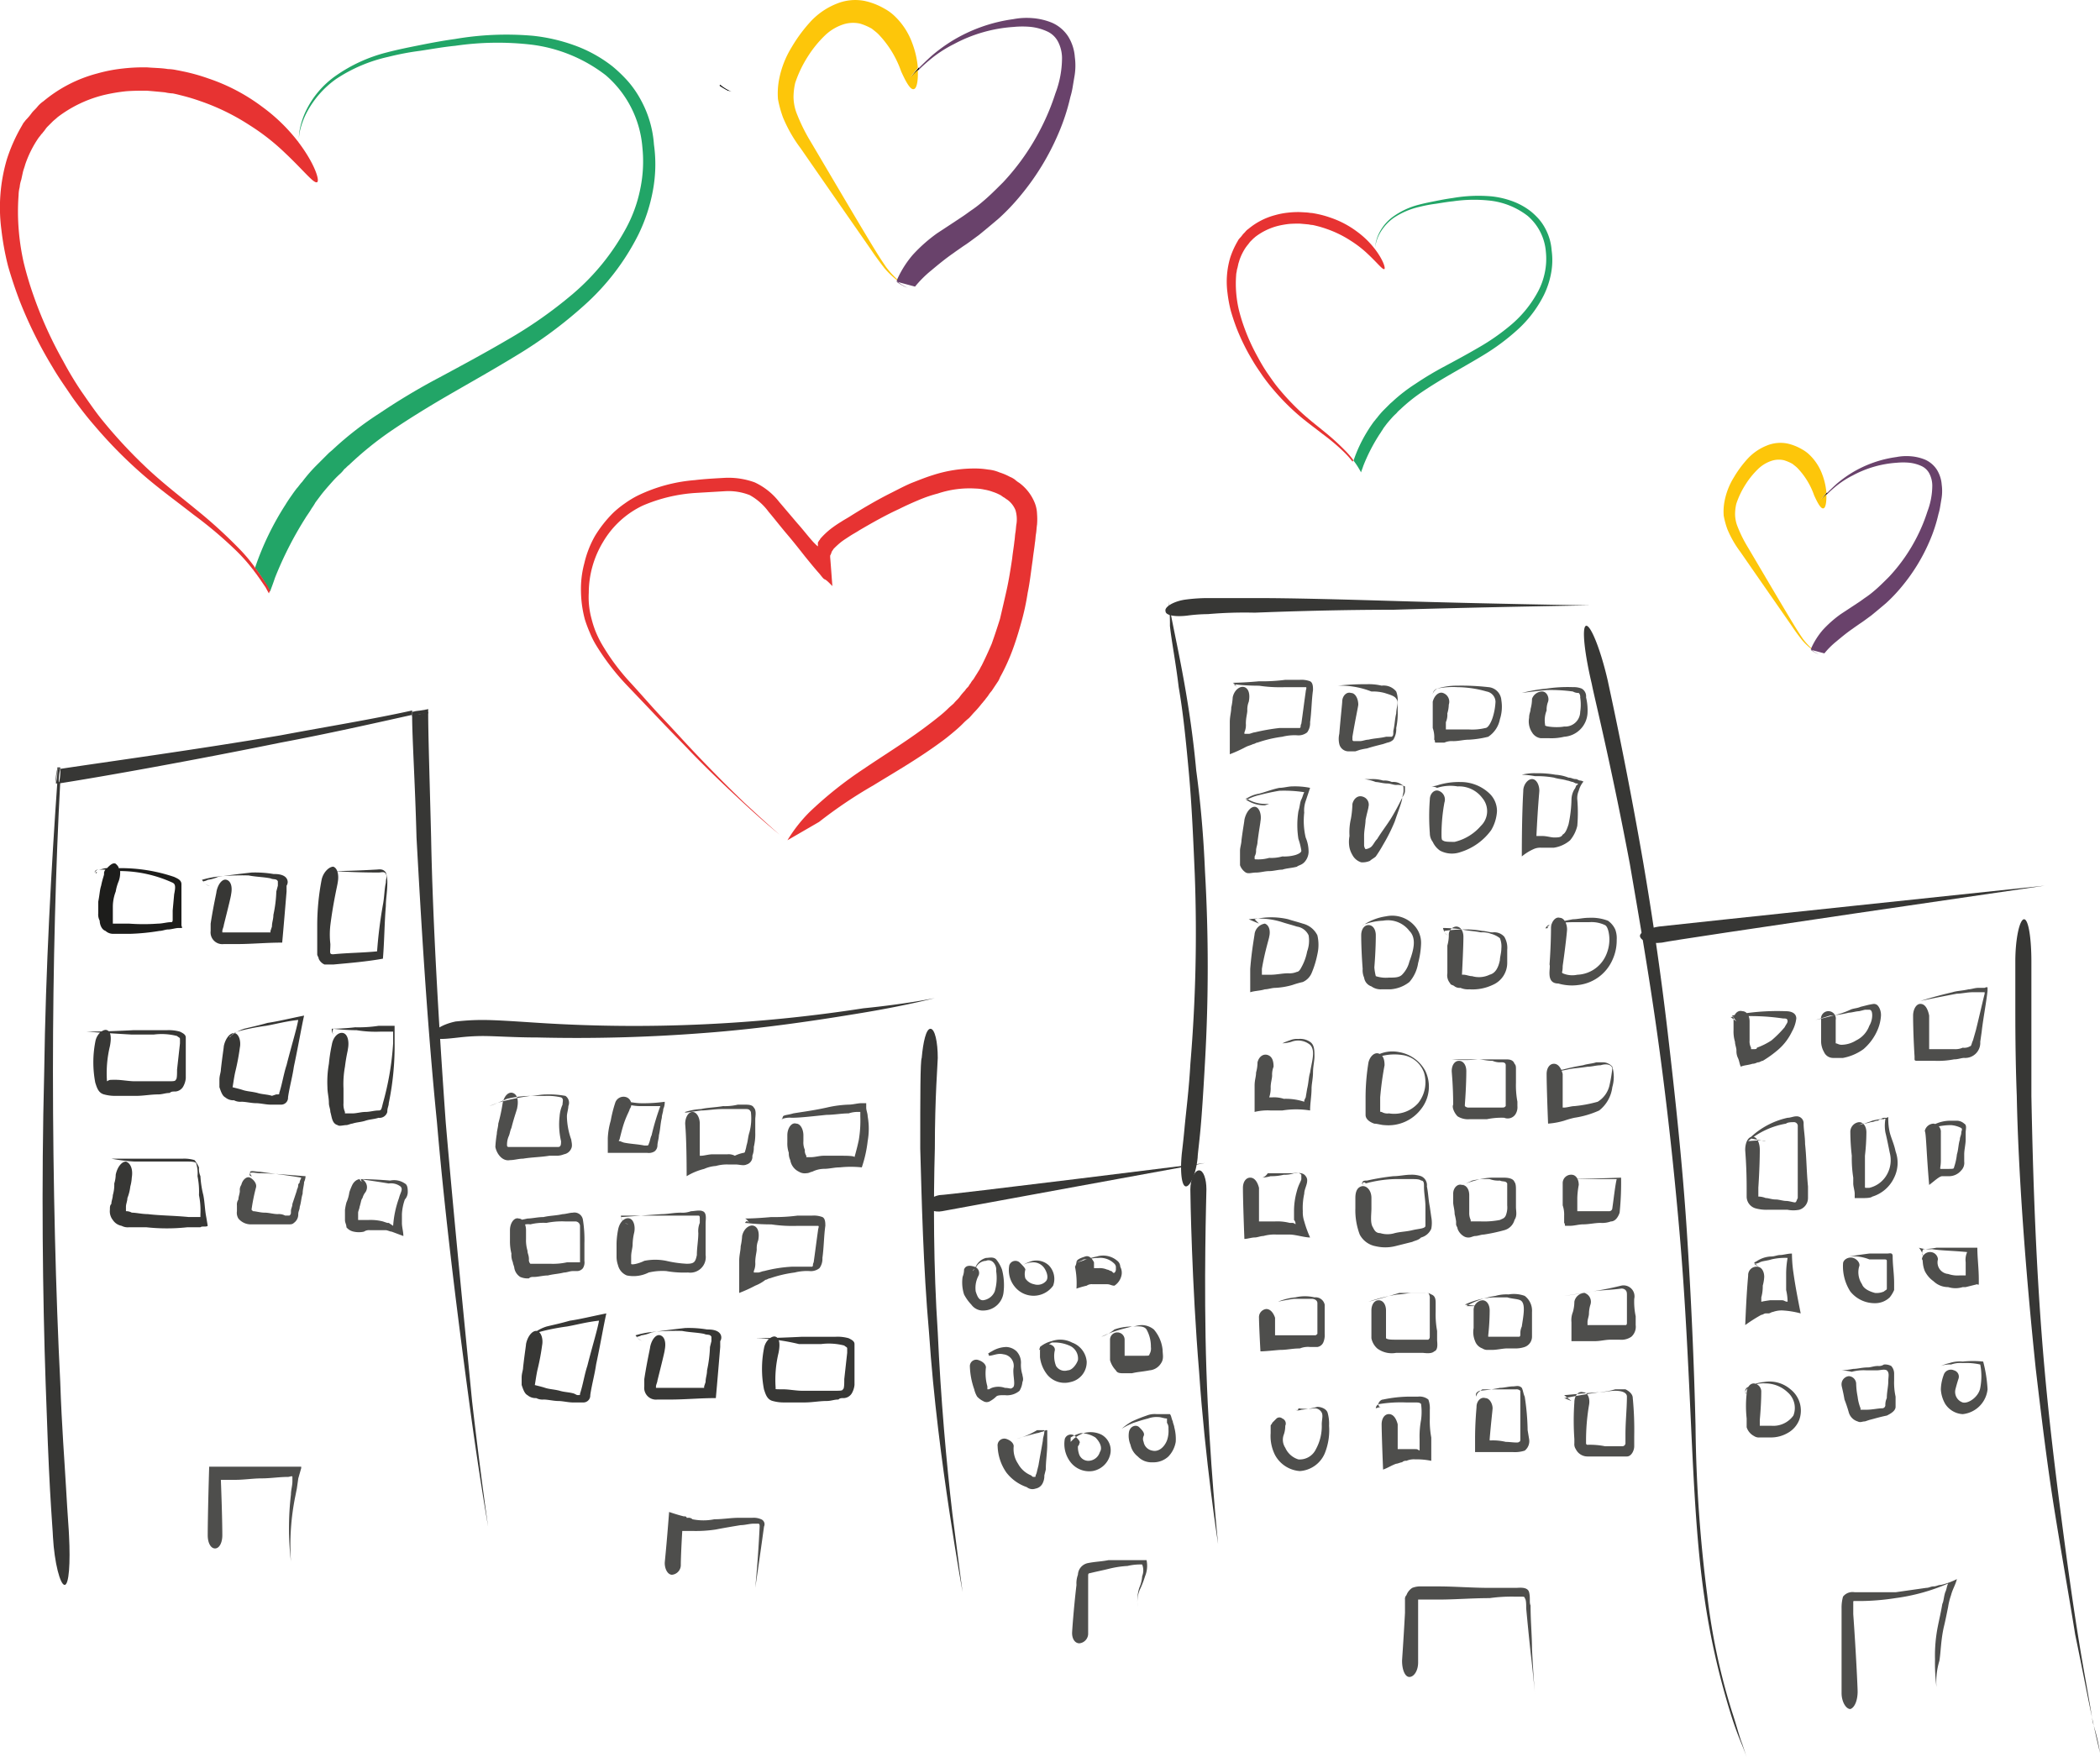 <svg xmlns="http://www.w3.org/2000/svg" viewBox="6602.813 -2336.837 196.245 164.237">
  <defs>
    <style>
      .cls-1 {
        fill: #373735;
      }

      .cls-2 {
        fill: #1d1d1b;
      }

      .cls-3 {
        fill: #4e4e4c;
      }

      .cls-4 {
        fill: none;
      }

      .cls-5 {
        fill: #fdc60a;
      }

      .cls-6 {
        fill: #69426b;
      }

      .cls-7 {
        fill: #e73332;
      }

      .cls-8 {
        fill: #22a567;
      }
    </style>
  </defs>
  <g id="Group_793" data-name="Group 793" transform="translate(6203 -3405)">
    <g id="Group_771" data-name="Group 771" transform="translate(-86.187 -495.964)">
      <g id="Group_764" data-name="Group 764" transform="translate(489.981 1620.026)">
        <g id="Group_547" data-name="Group 547" transform="translate(0 10.37)">
          <path id="Path_20615" data-name="Path 20615" class="cls-1" d="M.14,39.753C-.133,50.259,0,60.765.276,68.816c.136,4.093.273,7.5.409,9.961s.273,4.093.273,4.366c.136,2.456.682,4.5,1.092,4.5s.546-2.047.409-4.639c0-.273-.136-1.91-.273-4.366s-.409-5.867-.546-9.961C1.231,60.629.958,50.123.958,39.616c0-9.824.273-19.512.682-27.016H1.368C.822,20.377.276,29.929.14,39.753Z" transform="translate(0.009 -5.778)"/>
          <path id="Path_20616" data-name="Path 20616" class="cls-1" d="M1,11.6v.136h.273V11.6" transform="translate(0.377 -6.142)"/>
          <path id="Path_20617" data-name="Path 20617" class="cls-1" d="M21.84,10.02c-8.05,1.364-16.1,2.456-20.6,3.138A4.642,4.642,0,0,1,1.1,14.522c4.366-.682,12.689-2.183,20.74-3.82,4.366-.819,8.6-1.774,12.28-2.592V7.7C30.436,8.519,26.206,9.2,21.84,10.02Z" transform="translate(0.413 -7.564)"/>
          <path id="Path_20618" data-name="Path 20618" class="cls-1" d="M26.4,7.6v.273" transform="translate(9.634 -7.6)"/>
          <path id="Path_20619" data-name="Path 20619" class="cls-1" d="M.9,13.064A4.206,4.206,0,0,1,1.036,11.7" transform="translate(0.34 -6.106)"/>
          <path id="Path_20620" data-name="Path 20620" class="cls-1" d="M1.036,11.7A4.642,4.642,0,0,1,.9,13.064h.273A4.642,4.642,0,0,1,1.309,11.7Z" transform="translate(0.34 -6.106)"/>
          <path id="Path_20621" data-name="Path 20621" class="cls-1" d="M28.438,46.141C27.756,36.59,27.21,26.9,27.074,19.534,26.937,14.076,26.8,9.983,26.8,7.8a4.905,4.905,0,0,1-1.5.273c0,2.183.273,6.276.409,11.461.409,7.368.955,17.056,1.91,26.607.819,9.551,2.047,18.966,3,26.061S32.4,83.937,32.4,83.937s-.682-4.639-1.5-11.734C30.212,65.107,29.257,55.692,28.438,46.141Z" transform="translate(9.233 -7.527)"/>
          <path id="Path_20622" data-name="Path 20622" class="cls-1" d="M25.3,7.873c.546-.136.955-.136,1.5-.273" transform="translate(9.233 -7.6)"/>
          <path id="Path_20623" data-name="Path 20623" class="cls-1" d="M26.8,7.6c-.409.136-.955.136-1.5.273v.409a5.8,5.8,0,0,1,1.5-.273Z" transform="translate(9.233 -7.6)"/>
        </g>
        <g id="Group_549" data-name="Group 549" transform="translate(36.43 37.386)">
          <g id="Group_548" data-name="Group 548">
            <path id="Path_20624" data-name="Path 20624" class="cls-1" d="M73.641,27.4s-2.592.682-6.686,1.364-9.415,1.5-15.009,1.91a153.148,153.148,0,0,1-15.418.409c-2.183,0-3.957-.136-5.185-.136a20.172,20.172,0,0,0-2.183.136c-1.228.136-2.32.273-2.456-.136s.819-1.092,2.183-1.364c.136,0,1.092-.136,2.456-.136s3.138.136,5.321.273a139.441,139.441,0,0,0,15.282.136,139.156,139.156,0,0,0,15.009-1.5C71.048,27.946,73.641,27.4,73.641,27.4Z" transform="translate(-26.69 -27.4)"/>
          </g>
        </g>
        <g id="Group_551" data-name="Group 551" transform="translate(82.016 40.251)">
          <g id="Group_550" data-name="Group 550">
            <path id="Path_20625" data-name="Path 20625" class="cls-1" d="M64.057,82.168s-.546-3-1.228-7.5-1.5-10.643-1.91-16.783c-.546-6.14-.682-12.417-.819-17.192,0-4.776,0-8.187.136-8.46.136-1.5.409-2.729.819-2.729s.682,1.228.682,2.729c0,.409-.273,3.684-.273,8.46-.136,4.776-.136,11.052.273,17.192.273,6.14.819,12.28,1.364,16.919C63.648,79.166,64.057,82.168,64.057,82.168Z" transform="translate(-60.1 -29.5)"/>
          </g>
        </g>
        <g id="Group_553" data-name="Group 553" transform="translate(82.562 52.804)">
          <g id="Group_552" data-name="Group 552">
            <path id="Path_20626" data-name="Path 20626" class="cls-1" d="M86.561,38.7S62.683,43.066,62,43.2s-1.364-.136-1.5-.546c0-.409.546-.819,1.228-.955C62.547,41.7,86.561,38.7,86.561,38.7Z" transform="translate(-60.5 -38.7)"/>
          </g>
        </g>
        <g id="Group_555" data-name="Group 555" transform="translate(107.258 53.487)">
          <g id="Group_554" data-name="Group 554">
            <path id="Path_20627" data-name="Path 20627" class="cls-1" d="M81.192,74.13s-1.228-7.914-1.774-16.1c-.682-8.187-.819-16.51-.819-17.056,0-.955.409-1.774.819-1.774s.682.819.682,1.774c0,.546-.273,8.733,0,16.919C80.374,66.216,81.192,74.13,81.192,74.13Z" transform="translate(-78.6 -39.2)"/>
          </g>
        </g>
        <g id="Group_557" data-name="Group 557" transform="translate(105.212 0.273)">
          <g id="Group_556" data-name="Group 556">
            <path id="Path_20628" data-name="Path 20628" class="cls-1" d="M77.1.2s.136.819.409,2.183.682,3.275,1.092,5.594.819,5.048,1.092,8.05q.614,4.5.819,9.415a155.611,155.611,0,0,1,0,17.874c-.136,2.456-.273,4.639-.409,6.14s-.273,2.456-.273,2.729c-.136,1.5-.682,2.729-1.092,2.729s-.546-1.364-.409-2.865c0-.136.136-1.092.273-2.592s.409-3.548.546-6a145.976,145.976,0,0,0,.409-17.738c-.136-3.138-.273-6.413-.546-9.415s-.546-5.731-.955-8.05c-.273-2.32-.682-4.366-.819-5.731A15.671,15.671,0,0,0,77.1.2Z" transform="translate(-77.1 -0.2)"/>
          </g>
        </g>
        <g id="Group_559" data-name="Group 559" transform="translate(104.926)">
          <g id="Group_558" data-name="Group 558">
            <path id="Path_20629" data-name="Path 20629" class="cls-1" d="M116.609.682s-9.142.136-18.42.409c-4.776,0-9.415.136-12.962.273A39.823,39.823,0,0,0,80.86,1.5a15.482,15.482,0,0,0-1.91.136c-1.092.136-2.047,0-2.047-.409-.136-.409.819-.955,1.91-1.092A16.272,16.272,0,0,1,80.86,0h4.5c3.548,0,8.323.136,12.962.273C107.331.546,116.609.682,116.609.682Z" transform="translate(-76.89)"/>
          </g>
        </g>
        <g id="Group_561" data-name="Group 561" transform="translate(144.043 2.587)">
          <g id="Group_560" data-name="Group 560">
            <path id="Path_20630" data-name="Path 20630" class="cls-1" d="M120.76,107.647s-.136-.409-.409-1.092a31.584,31.584,0,0,1-1.092-3A70.516,70.516,0,0,1,116.8,92.638c-.682-4.639-.955-9.961-1.228-15.828s-.546-12.007-1.092-18.284-1.228-12.417-2.047-18.284-1.774-11.325-2.592-16.1c-1.774-9.415-3.411-15.964-3.548-16.783-.682-2.865-.955-5.321-.546-5.458s1.364,2.183,2.047,5.185c.136.682,1.637,7.368,3.275,16.783.819,4.776,1.637,10.233,2.32,16.1s1.364,12.144,1.774,18.42.682,12.417.819,18.284A133.091,133.091,0,0,0,117.076,92.5a59.067,59.067,0,0,0,2.32,10.916c.409,1.228.682,2.32.955,3Z" transform="translate(-105.559 -1.896)"/>
          </g>
        </g>
        <g id="Group_563" data-name="Group 563" transform="translate(149.271 26.88)">
          <g id="Group_562" data-name="Group 562">
            <path id="Path_20631" data-name="Path 20631" class="cls-1" d="M147.2,19.7s-34.657,5.048-35.749,5.321c-1.092.136-1.91-.136-2.047-.546s.819-.819,1.774-.955C112.269,23.384,147.2,19.7,147.2,19.7Z" transform="translate(-109.39 -19.7)"/>
          </g>
        </g>
        <g id="Group_565" data-name="Group 565" transform="translate(184.35 30.018)">
          <g id="Group_564" data-name="Group 564">
            <path id="Path_20632" data-name="Path 20632" class="cls-1" d="M143.014,99.91s-.273-1.092-.682-3-.955-4.776-1.637-8.05c-.546-3.411-1.228-7.232-1.91-11.461s-1.228-8.733-1.774-13.372c-.955-9.142-1.637-18.42-1.774-25.515-.136-3.548-.136-6.549-.136-8.733v-3.82c0-2.183.409-3.957.819-3.957s.682,1.774.682,3.957V38.51c.136,7.1.409,16.373,1.228,25.515.409,4.639.955,9.142,1.5,13.372s1.092,8.187,1.637,11.6,1.092,6.14,1.364,8.05A18.758,18.758,0,0,1,143.014,99.91Z" transform="translate(-135.1 -22)"/>
          </g>
        </g>
        <g id="Group_566" data-name="Group 566" transform="translate(14.885 25.652)">
          <path id="Path_20633" data-name="Path 20633" class="cls-1" d="M11.719,20.028h0a.743.743,0,0,1-.682-.409h0a1.056,1.056,0,0,0,.409-.136,3.471,3.471,0,0,0,.955-.273c.819-.136,1.91-.273,3.138-.409a10.327,10.327,0,0,1,2.047.136c.273,0,.955,0,1.228.409a.609.609,0,0,1,0,.682v.546c-.136,1.637-.273,3.275-.409,4.776-1.5,0-2.865.136-4.23.136H12.947a1.1,1.1,0,0,1-1.228-1.228v-.682c.273-1.774.546-2.865.546-3,.136-.682.546-1.228.955-1.092s.546.682.409,1.364c0,.136-.273,1.228-.682,2.865,0,.136-.136.409-.136.546v.136h4.5v-.136l.136-.409c0-.409.136-.682.136-1.092a11.942,11.942,0,0,0,.273-2.183L18,20.028v-.409c-.136-.273-.409-.136-.682-.273-.682-.136-1.364-.136-2.047-.273a21.176,21.176,0,0,0-3.138.136,8.993,8.993,0,0,0-1.228.273h0c.409.546.546.546.819.546Z" transform="translate(-10.9 -18.8)"/>
        </g>
        <path id="Path_20634" data-name="Path 20634" class="cls-2" d="M11.665,20.12c0-.409-.409-.546-.682-.682A15.58,15.58,0,0,0,5.8,18.619c0-.136-.136-.273-.273-.409-.273-.136-.546.136-.819.409-.273,0-.546.136-.819.136-.136,0-.409.273-.273.273s.136-.136.136,0c0,0,0,.136-.136,0-.136,0,0-.273.273-.273h.682a.5.5,0,0,0-.136.409c0,.136-.136.409-.273,1.092-.136.409-.136.819-.273,1.5v1.092a1.23,1.23,0,0,0,.136.682c0,.273.136.819.546.955a1.042,1.042,0,0,0,.682.273H6.889a20.506,20.506,0,0,0,2.729-.273c.273,0,.546-.136.819-.136s.682-.136.955-.136h.273c.136,0,0-.136,0-.273V20.12Zm-.682.955-.136,1.5v.819c0,.136,0,.273-.136.273-.409,0-.819.136-1.228.136a18.193,18.193,0,0,1-2.729,0h-1.5V22.167A4.037,4.037,0,0,1,5.525,20.8a4.265,4.265,0,0,1,.273-.955,2.322,2.322,0,0,0,.136-.955,11.928,11.928,0,0,1,4.912,1.092C11.119,20.12,11.119,20.393,10.982,21.075Z" transform="translate(1.31 6.623)"/>
        <g id="Group_567" data-name="Group 567" transform="translate(4.106 40.362)">
          <path id="Path_20635" data-name="Path 20635" class="cls-1" d="M3,29.743s1.774,0,4.366-.136H10.5a3.778,3.778,0,0,1,1.228.136c.273.136.546.273.546.546v3.82a1.939,1.939,0,0,1-.273.819.931.931,0,0,1-.682.409c-.273,0-.409,0-.546.136-.409,0-.682.136-1.092.136-.682,0-1.364.136-2.047.136H5.729a3.84,3.84,0,0,1-1.092-.136c-.546-.136-.682-.682-.819-1.092a10.073,10.073,0,0,1,0-3.82c.136-.819.819-1.228,1.092-1.092.409.136.409.819.273,1.5a10.738,10.738,0,0,0-.273,3.275c.273-.136.136-.136.819-.136.546,0,1.228.136,1.774.136h3.138c.409,0,.682,0,.682-.136.136,0,.136-.546.136-.955l.136-1.228.136-1.228v-.409c0-.136-.136-.136-.273-.273a5.722,5.722,0,0,0-2.183-.136H7.23C4.774,29.88,3,29.743,3,29.743Z" transform="translate(-3 -29.581)"/>
        </g>
        <g id="Group_568" data-name="Group 568" transform="translate(25.664 25.106)">
          <path id="Path_20636" data-name="Path 20636" class="cls-1" d="M20.437,18.809s1.5,0,3.82-.136c.273,0,.682-.136.955.273a3,3,0,0,1,.136,1.092c0,.682-.136,1.364-.136,2.047-.136,1.637-.136,3.275-.273,4.912-1.5.273-3.138.409-4.639.546h-.819A1.065,1.065,0,0,1,18.936,27c0-.136-.136-.273-.136-.409V23.858a22.527,22.527,0,0,1,.409-4.23c.136-.682.682-1.228,1.092-1.228.409.136.546.819.409,1.5,0,.136-.409,1.774-.682,3.957a7.712,7.712,0,0,0,0,1.774c0,.819-.136.955.273.955,1.364-.136,2.729-.136,4.093-.273a42.384,42.384,0,0,1,.546-4.366c.136-.682.136-1.5.273-2.047,0-.409.136-.546,0-.819s-.409-.136-.682-.136C22.075,18.946,20.437,18.809,20.437,18.809Z" transform="translate(-18.8 -18.4)"/>
        </g>
        <g id="Group_569" data-name="Group 569" transform="translate(16.522 39.023)">
          <path id="Path_20637" data-name="Path 20637" class="cls-1" d="M13.055,30.647l.273-.273a4,4,0,0,1,1.092-.546c.546-.136,1.228-.273,2.183-.546.955-.136,2.047-.409,3.411-.682-.273,1.228-.546,2.865-.955,4.776-.136.955-.409,1.91-.546,2.865a.645.645,0,0,1-.682.682h-.955c-.409,0-.955-.136-1.364-.136s-.955-.136-1.364-.136a1.23,1.23,0,0,1-.682-.136,1.153,1.153,0,0,1-.819-.273c-.273-.136-.409-.546-.546-.955V34.6c0-.409.136-.682.136-.955.136-1.228.273-2.047.273-2.183.136-.682.546-1.228.955-1.228s.682.682.546,1.364a21.015,21.015,0,0,1-.409,2.183c-.136.546-.273,1.637-.273,1.5-.136,0,.546.136.955.273s.819.136,1.364.273c.409.136.955.136,1.364.273l.409-.136h.136c.136,0,.136,0,.136-.136.273-.819.409-1.774.682-2.592.409-1.637.955-3.411,1.092-4.23-1.228.136-2.183.409-3,.546a21.413,21.413,0,0,0-2.183.409c-.546.136-.955.273-1.092.546A.134.134,0,0,0,13.055,30.647Z" transform="translate(-12.1 -28.6)"/>
        </g>
        <g id="Group_570" data-name="Group 570" transform="translate(26.619 39.979)">
          <path id="Path_20638" data-name="Path 20638" class="cls-1" d="M20.182,30.255h0a.8.8,0,0,1-.273-.682h0a20.121,20.121,0,0,0,2.183-.136,12.486,12.486,0,0,0,2.183-.136h1.5v1.5a26.349,26.349,0,0,1-.546,5.731c0,.273-.136.409-.136.819a.748.748,0,0,1-.819.546c-.409.136-.819.136-1.228.273s-.819.136-1.228.273c-.136,0-.409.136-.546.136-.273,0-.682.136-.819,0-.546-.136-.546-.819-.682-1.228,0-.273-.136-.546-.136-.819,0-.546-.136-.955-.136-1.5a9.708,9.708,0,0,1,.136-2.183,15.207,15.207,0,0,1,.273-1.774c.136-.819.682-1.228,1.092-1.092s.546.819.409,1.5c0,.136-.136.546-.273,1.637A9.035,9.035,0,0,0,21,35.167v1.364a1.731,1.731,0,0,0,.136.819v.136h.682c.409,0,.819-.136,1.228-.136s.819-.136,1.228-.136c.273,0,.273-.136.409-.682a26.681,26.681,0,0,0,.955-5.594V29.846H24.412a11.029,11.029,0,0,1-2.183-.136,20.172,20.172,0,0,1-2.183-.136h0a.542.542,0,0,0,.136.682Z" transform="translate(-19.5 -29.3)"/>
        </g>
        <g id="Group_571" data-name="Group 571" transform="translate(6.289 52.395)">
          <path id="Path_20639" data-name="Path 20639" class="cls-1" d="M4.736,38.4h6.686a3.391,3.391,0,0,1,1.092.136,2.982,2.982,0,0,1,.409.682,1.731,1.731,0,0,0,.136.819,9.39,9.39,0,0,0,.273,1.774c.136.682.136,1.364.273,2.047l.136.819c-.136.136-.546,0-.682.136H11.832a17.829,17.829,0,0,1-3.82,0H6.374a1.23,1.23,0,0,1-.682-.136,1.253,1.253,0,0,1-.819-.546,1.3,1.3,0,0,1-.273-.955c0-.273,0-.409.136-.546,0-.273.136-.546.136-.819a3.391,3.391,0,0,0,.136-1.092,2.923,2.923,0,0,0,.136-.819c.136-.682.546-1.228.955-1.228.409.136.682.682.546,1.5a3.818,3.818,0,0,1-.136.819,4.218,4.218,0,0,1-.273,1.092c0,.273-.136.546-.136.819v.409h0a1.031,1.031,0,0,1,.546.136c.409,0,.955.136,1.5.136,1.092.136,2.456.136,3.82.273H13.06v-.273a7.208,7.208,0,0,0-.136-1.774,7.208,7.208,0,0,0-.136-1.774,3.029,3.029,0,0,0-.136-1.228c-.136-.136-.546-.136-.819-.136H6.92A16.394,16.394,0,0,1,4.736,38.4Z" transform="translate(-4.6 -38.4)"/>
        </g>
        <g id="Group_574" data-name="Group 574" transform="translate(41.765 46.229)">
          <g id="Group_573" data-name="Group 573">
            <g id="Group_572" data-name="Group 572">
              <path id="Path_20640" data-name="Path 20640" class="cls-3" d="M30.6,35.135a8.8,8.8,0,0,1,1.637-.546,21.411,21.411,0,0,1,2.183-.409c.409,0,.955-.136,1.5-.136a8.393,8.393,0,0,1,1.774.136.783.783,0,0,1,.273.955c0,.273-.136.682-.136.955a6.785,6.785,0,0,0,.409,2.183c0,.136.136.546,0,.819a.907.907,0,0,1-.682.546,1.826,1.826,0,0,1-.682.136h-.682c-.819.136-1.637.136-2.456.273-.409,0-.819.136-1.228.136-.682.136-1.228-.546-1.364-1.228a10.581,10.581,0,0,1,.136-1.228c0-.273.136-.682.136-.955a16.326,16.326,0,0,0,.409-1.91c.136-.682.546-1.092.955-.955s.546.682.409,1.364c0,.136-.273.819-.546,1.91-.136.273-.136.546-.273.819a2.028,2.028,0,0,0-.136.819.134.134,0,0,0,.136.136h4.639c.273,0,.273-.273.273-.546a6.84,6.84,0,0,1-.136-2.32A3.211,3.211,0,0,1,37.422,35c0-.273.136-.546-.136-.682a5.6,5.6,0,0,0-1.5-.136H34.42a9.495,9.495,0,0,0-2.183.273C31.009,35,30.6,35.135,30.6,35.135Z" transform="translate(-30.6 -33.881)"/>
            </g>
          </g>
        </g>
        <g id="Group_577" data-name="Group 577" transform="translate(18.16 53.562)">
          <g id="Group_576" data-name="Group 576">
            <g id="Group_575" data-name="Group 575">
              <path id="Path_20641" data-name="Path 20641" class="cls-3" d="M14.664,39.726s-.273,0-.136-.273c.136-.136.546,0,.955,0,.955,0,2.32.136,4.23.273a1.36,1.36,0,0,1-.136.546c0,.273-.136.682-.136,1.092-.136.409-.136.819-.273,1.228,0,.273-.136.409-.136.682a.972.972,0,0,1-.409.819c-.136.136-.273.136-.546.136H14.664a1.5,1.5,0,0,1-1.228-.546A1.022,1.022,0,0,1,13.3,43v-.546a.82.82,0,0,1,.136-.546c0-.273.136-.546.136-.819a.8.8,0,0,1,.136-.546c.136-.546.546-.819.819-.682s.682.546.546.955a17.511,17.511,0,0,0-.409,2.047L14.8,43c.273,0,.682.136,1.092.136s.819.136,1.228.136a1.23,1.23,0,0,1,.682.136h.409c.136-.136.136-.136.136-.409s.136-.409.136-.682l.409-1.228c0-.136.136-.273.136-.546,0-.136.136-.136.136-.273s.136-.273.136-.409c-1.637-.273-3-.409-3.82-.546-.409,0-.819-.136-.955,0C14.528,39.726,14.8,39.726,14.664,39.726Z" transform="translate(-13.3 -39.256)"/>
            </g>
          </g>
        </g>
        <g id="Group_580" data-name="Group 580" transform="translate(28.257 54.305)">
          <g id="Group_579" data-name="Group 579">
            <g id="Group_578" data-name="Group 578">
              <path id="Path_20642" data-name="Path 20642" class="cls-3" d="M22.474,40.073h0c-.136,0-.273,0-.273-.273h0s1.092,0,2.729.136a1.772,1.772,0,0,1,1.364.273c.273.136.273.546.273.819a1.042,1.042,0,0,1-.273.682,4.848,4.848,0,0,0-.273,1.364v.819c0,.409.136.819.136,1.228l-1.092-.409c-.136,0-.409-.136-.546-.136h-1.5a.82.82,0,0,0-.546.136,2.229,2.229,0,0,1-.955,0,1.16,1.16,0,0,1-.682-.409c0-.273-.136-.409-.136-.682v-.955a5.909,5.909,0,0,1,.136-.682,3.471,3.471,0,0,0,.273-.955,5.737,5.737,0,0,1,.273-.682c.273-.546.819-.682,1.092-.409a.826.826,0,0,1,.136,1.092,1.493,1.493,0,0,0-.273.546c-.136.136-.136.409-.273.819,0,.136-.136.409-.136.546v.682h.955a4.642,4.642,0,0,1,1.364.136l.409.136h.136l.409.273a9.5,9.5,0,0,1,.546-2.592c.136-.546.409-.819.136-1.092a1.47,1.47,0,0,0-1.092-.273c-1.637-.273-2.729-.409-2.729-.409h0c.136.273.273.273.409.273Z" transform="translate(-20.7 -39.8)"/>
            </g>
          </g>
        </g>
        <g id="Group_583" data-name="Group 583" transform="translate(52.817 46.615)">
          <g id="Group_582" data-name="Group 582">
            <g id="Group_581" data-name="Group 581">
              <path id="Path_20643" data-name="Path 20643" class="cls-3" d="M40.064,34.9h0c0,.136-.136.136-.136,0-.136,0,0-.273.136-.273h.409c.273,0,.819.136,1.364.136a14.142,14.142,0,0,0,2.183-.136,1.484,1.484,0,0,1-.136.682c0,.273-.136.546-.136.819-.136.546-.136,1.092-.273,1.637,0,.273-.136.682-.136.955a.709.709,0,0,1-.273.546,1.022,1.022,0,0,1-.682.136H38.7V38.034a6.849,6.849,0,0,1,.273-1.637,12.424,12.424,0,0,1,.409-1.637.815.815,0,0,1,1.092-.546.715.715,0,0,1,.273,1.092c0,.136-.273.546-.546,1.364-.136.409-.273.955-.409,1.5,0,0-.136.136,0,.136s0,0,.409.136c.682.136,1.228.136,1.91.273h.273a.134.134,0,0,0,.136-.136c.136-.273.136-.546.273-.819a22.782,22.782,0,0,1,.819-2.729H41.7c-.546,0-.955-.136-1.364-.136-.136-.136-.273-.136-.273,0-.136-.136-.273,0-.136,0,0,.136.136.136.136,0Z" transform="translate(-38.7 -34.164)"/>
            </g>
          </g>
        </g>
        <g id="Group_586" data-name="Group 586" transform="translate(60.028 47.347)">
          <g id="Group_585" data-name="Group 585">
            <g id="Group_584" data-name="Group 584">
              <path id="Path_20644" data-name="Path 20644" class="cls-3" d="M44.278,35.792h0c-.136,0-.273-.136-.273-.409h0a5.78,5.78,0,0,1,1.5-.273c.546-.136,1.228-.136,2.047-.273a5.119,5.119,0,0,0,1.364-.136H49.6c.273,0,.682,0,.819.273.273.273.136.819.136,1.092v1.228a5.119,5.119,0,0,1-.136,1.364,2.028,2.028,0,0,1-.136.819.748.748,0,0,1-.546.819c-.273.136-.682,0-.955,0H48.1a3.778,3.778,0,0,0-1.228.136,3.211,3.211,0,0,0-1.092.273,5.906,5.906,0,0,0-1.637.682c0-3.684-.136-4.776-.136-4.912,0-.546.273-1.092.682-1.092s.682.546.682,1.092v3h.136c.273,0,.682-.136,1.092-.136h1.364a1.23,1.23,0,0,1,.682.136,3.434,3.434,0,0,1,.819-.273.134.134,0,0,0,.136-.136,3.1,3.1,0,0,0,.136-.546c.136-.409.136-.819.273-1.228a5.033,5.033,0,0,0,.136-1.91c-.136-.273-.273-.273-.546-.273H47.553c-.819,0-1.5.136-2.047.136-1.092.136-1.637.273-1.5.136h0c0,.273.136.409.273.409Z" transform="translate(-43.985 -34.7)"/>
            </g>
          </g>
        </g>
        <g id="Group_589" data-name="Group 589" transform="translate(69.054 47.21)">
          <g id="Group_588" data-name="Group 588">
            <g id="Group_587" data-name="Group 587">
              <path id="Path_20645" data-name="Path 20645" class="cls-3" d="M50.736,36.1h0c-.136-.136,0-.136,0-.273.136-.136.546-.136.955-.273.819-.136,1.91-.273,3.138-.546a10.532,10.532,0,0,1,2.047-.273c.409,0,.819-.136,1.228-.136h.409v.409c0,.273.136.546.136.819a6.624,6.624,0,0,1,0,2.32A11.693,11.693,0,0,1,58.1,40.6a9.623,9.623,0,0,0-2.047,0c-.546,0-.955.136-1.5.136a2.57,2.57,0,0,0-1.092.273c-.136,0-.273.136-.546.136a1.023,1.023,0,0,1-.682-.136,1.462,1.462,0,0,1-.819-1.092,1.484,1.484,0,0,1-.136-.682,2.664,2.664,0,0,1-.136-.955V37.6c0-.682.409-1.228.819-1.092.409,0,.682.546.682,1.092v.546a1.731,1.731,0,0,0,.136.819.82.82,0,0,0,.136.546v.136h.409c.409,0,.819-.136,1.228-.136h1.5c.546,0,1.364,0,1.364.136,0,0,.273-.955.409-1.637a11.029,11.029,0,0,0,.136-2.183v-.409h-.136a2.664,2.664,0,0,0-.955.136c-.682,0-1.364.136-2.047.136-1.364.136-2.456.273-3.275.273a2.023,2.023,0,0,0-.955.136c.136-.136,0,0,.136,0Z" transform="translate(-50.6 -34.6)"/>
            </g>
          </g>
        </g>
        <g id="Group_592" data-name="Group 592" transform="translate(43.675 57.417)">
          <g id="Group_591" data-name="Group 591">
            <g id="Group_590" data-name="Group 590">
              <path id="Path_20646" data-name="Path 20646" class="cls-3" d="M32.546,44.017a.423.423,0,0,1-.273-.136.658.658,0,0,1,.136-.819c.273-.273.682-.273,1.228-.409.409,0,.955-.136,1.5-.136.546-.136,1.228-.136,1.774-.273.273,0,.682-.136.955-.136a.8.8,0,0,1,.955.682,11.737,11.737,0,0,1,.136,2.183V46.61a1.022,1.022,0,0,1-.136.682.709.709,0,0,1-.546.273h-.409c-.273,0-.546.136-.819.136-.546.136-.955.136-1.5.273-.409,0-.955.136-1.228.136s-.409,0-.546.136a1.731,1.731,0,0,1-.819-.136,1.253,1.253,0,0,1-.546-.819c0-.136-.136-.409-.136-.546a1.731,1.731,0,0,1-.136-.819A4.7,4.7,0,0,1,32,44.7v-.955c0-.682.409-1.228.819-1.092.409,0,.682.546.682,1.092v.819a3.391,3.391,0,0,0,.136,1.092c0,.273.136.409.136.819a.5.5,0,0,0,.136.409h1.91a6.119,6.119,0,0,0,1.5-.136h1.228V43.335a.436.436,0,0,0-.409-.409h-.955a7.209,7.209,0,0,0-1.774.136,5.116,5.116,0,0,0-1.5.136,1.47,1.47,0,0,0-1.092.273c-.273.273-.273.546-.136.682C32.409,44.017,32.546,44.017,32.546,44.017Z" transform="translate(-32 -42.08)"/>
            </g>
          </g>
        </g>
        <g id="Group_595" data-name="Group 595" transform="translate(53.635 57.246)">
          <g id="Group_594" data-name="Group 594">
            <g id="Group_593" data-name="Group 593">
              <path id="Path_20647" data-name="Path 20647" class="cls-3" d="M40.392,43.244h0c-.273-.136-.546-.136-.682-.682h0c.273,0,1.774-.136,3.82-.273.546,0,1.092-.136,1.774-.136a2.322,2.322,0,0,0,.955-.136c.273,0,.819-.136,1.092,0,.409.136.273.819.273,1.092v3a1.447,1.447,0,0,1-1.637,1.637,9.664,9.664,0,0,1-2.047-.136,5.623,5.623,0,0,0-1.637.136,3.129,3.129,0,0,1-2.047.273,1.384,1.384,0,0,1-.819-.955,2.4,2.4,0,0,1-.136-.819V45.018a7.542,7.542,0,0,1,.136-1.228c.136-.819.682-1.228,1.092-1.092s.546.819.409,1.364a5.163,5.163,0,0,0-.136,1.092c0,.273-.136.682-.136,1.092v.682c0,.136.682,0,1.228-.273a5.168,5.168,0,0,1,2.047,0,10.7,10.7,0,0,0,1.91.273c.682,0,.819-.136.955-.819,0-.682.136-1.364.136-2.047a2.023,2.023,0,0,1,.136-.955V42.7c0-.136,0-.273-.136-.273H39.709a.882.882,0,0,0,.682.819Z" transform="translate(-39.3 -41.956)"/>
            </g>
          </g>
        </g>
        <g id="Group_598" data-name="Group 598" transform="translate(65.097 57.716)">
          <g id="Group_597" data-name="Group 597">
            <g id="Group_596" data-name="Group 596">
              <path id="Path_20648" data-name="Path 20648" class="cls-3" d="M48.655,42.982h0c-.136-.136-.136-.273-.409-.409h0c.136,0,.955,0,2.456-.136a16.557,16.557,0,0,0,2.456-.136h1.364a2.322,2.322,0,0,1,.955.136c.273.136.273.546.273.819-.136.955-.136,2.047-.273,3a1.471,1.471,0,0,1-.273.955,1.3,1.3,0,0,1-.955.273,4.642,4.642,0,0,0-1.364.136,11.556,11.556,0,0,0-2.32.546c-.136,0-.273.136-.409.136a3.738,3.738,0,0,1-.955.546,13.3,13.3,0,0,1-1.5.682v-3c0-.546.136-.955.136-1.364a5.709,5.709,0,0,0,.136-.955c.136-.682.682-1.092,1.092-.955s.546.682.409,1.364a1.981,1.981,0,0,0-.136.819c0,.273-.136.682-.136,1.228a1.731,1.731,0,0,1-.136.819v.136h.409c.136,0,.409-.136.546-.136a12.917,12.917,0,0,1,2.592-.409h1.91c.136-.136,0-.136.136-.409.136-.955.273-2.047.409-3,0-.136.136-.409,0-.409h-1.91a13.266,13.266,0,0,1-2.456-.136c-1.364,0-2.32-.136-2.456-.136h0c.136-.273.273-.136.409,0Z" transform="translate(-47.7 -42.3)"/>
            </g>
          </g>
        </g>
        <g id="Group_599" data-name="Group 599" transform="translate(44.766 66.858)">
          <path id="Path_20649" data-name="Path 20649" class="cls-1" d="M33.755,51.047l.273-.273a4,4,0,0,1,1.092-.546c.546-.136,1.228-.273,2.183-.546.955-.136,2.047-.409,3.411-.682-.273,1.228-.546,2.865-.955,4.776-.136.955-.409,1.91-.546,2.865a.645.645,0,0,1-.682.682h-.955c-.409,0-.955-.136-1.364-.136s-.955-.136-1.364-.136a1.23,1.23,0,0,1-.682-.136,1.153,1.153,0,0,1-.819-.273c-.273-.136-.409-.546-.546-.955V55c0-.409.136-.682.136-.955.136-1.228.273-2.047.273-2.183.136-.682.546-1.228.955-1.228s.682.682.546,1.364a21.017,21.017,0,0,1-.409,2.183c-.136.546-.273,1.637-.273,1.5-.136,0,.546.136.955.273s.819.136,1.364.273c.409.136.955.136,1.364.273l.273.136h.136c.136,0,.136,0,.136-.136.273-.819.409-1.774.682-2.592.409-1.637.955-3.411,1.092-4.23-1.228.136-2.183.409-3,.546a21.414,21.414,0,0,0-2.183.409c-.546.136-.955.273-1.092.546C33.892,50.91,33.755,51.047,33.755,51.047Z" transform="translate(-32.8 -49)"/>
        </g>
        <g id="Group_600" data-name="Group 600" transform="translate(55.409 68.223)">
          <path id="Path_20650" data-name="Path 20650" class="cls-1" d="M41.419,51.228h0a.743.743,0,0,1-.682-.409h0a1.056,1.056,0,0,0,.409-.136,3.471,3.471,0,0,0,.955-.273c.819-.136,1.91-.273,3.138-.409a10.327,10.327,0,0,1,2.047.136c.273,0,.955,0,1.228.409a.62.62,0,0,1,0,.682v.546c-.136,1.637-.273,3.275-.409,4.776-1.5,0-2.865.136-4.23.136H42.647a1.1,1.1,0,0,1-1.228-1.228v-.682c.273-1.774.546-2.865.546-3,.136-.682.546-1.228.955-1.092s.546.682.409,1.364c0,.136-.273,1.228-.682,2.865,0,.136-.136.409-.136.546v.136h4.5v-.136l.136-.409c0-.409.136-.682.136-1.092a11.942,11.942,0,0,0,.273-2.183l.136-.546v-.409c-.136-.273-.409-.136-.682-.273-.682-.136-1.364-.136-2.047-.273a21.177,21.177,0,0,0-3.138.136,8.993,8.993,0,0,0-1.228.273h0c.409.546.682.546.819.546Z" transform="translate(-40.6 -50)"/>
        </g>
        <g id="Group_601" data-name="Group 601" transform="translate(66.598 69.016)">
          <path id="Path_20651" data-name="Path 20651" class="cls-1" d="M48.8,50.743s1.774,0,4.366-.136H56.3a3.778,3.778,0,0,1,1.228.136c.273.136.546.273.546.546v3.82a1.939,1.939,0,0,1-.273.819.931.931,0,0,1-.682.409c-.273,0-.409,0-.546.136-.409,0-.682.136-1.092.136-.682,0-1.364.136-2.047.136h-1.91a3.84,3.84,0,0,1-1.092-.136c-.546-.136-.682-.682-.819-1.092a10.073,10.073,0,0,1,0-3.82c.136-.819.819-1.228,1.092-1.092.409.136.409.819.273,1.5a10.738,10.738,0,0,0-.273,3.275c0,.136-.136.136.682.136.546,0,1.228.136,1.774.136H56.3c.409,0,.682,0,.682-.136.136,0,.136-.546.136-.955l.136-1.228.136-1.228V51.7c0-.136-.136-.136-.273-.273a5.722,5.722,0,0,0-2.183-.136H52.893A19.815,19.815,0,0,0,48.8,50.743Z" transform="translate(-48.8 -50.581)"/>
        </g>
        <g id="Group_604" data-name="Group 604" transform="translate(110.943 7.641)">
          <g id="Group_603" data-name="Group 603">
            <g id="Group_602" data-name="Group 602">
              <path id="Path_20652" data-name="Path 20652" class="cls-3" d="M81.982,6.282h0c-.136-.136-.136-.273-.409-.409h0c.136,0,.955,0,2.456-.136A16.556,16.556,0,0,0,86.485,5.6h1.364a2.322,2.322,0,0,1,.955.136c.273.136.273.546.273.819-.136.955-.136,2.047-.273,3a1.471,1.471,0,0,1-.273.955,1.3,1.3,0,0,1-.955.273,4.642,4.642,0,0,0-1.364.136,11.555,11.555,0,0,0-2.32.546c-.136,0-.273.136-.409.136-.273.136-.409.136-.682.273a13.3,13.3,0,0,1-1.5.682v-3c0-.546.136-.955.136-1.364a5.709,5.709,0,0,0,.136-.955c.136-.682.682-1.092,1.092-.955s.546.682.409,1.364a1.981,1.981,0,0,0-.136.819c0,.273-.136.682-.136,1.228a1.731,1.731,0,0,1-.136.819v.136h.409c.136,0,.409-.136.546-.136a18.944,18.944,0,0,1,2.32-.409h1.91c.136-.136,0-.136.136-.409.136-.955.273-2.047.409-3,0-.136.136-.409,0-.409h-1.91a13.266,13.266,0,0,1-2.456-.136c-1.364,0-2.32-.136-2.456-.136h0c.136,0,.273.136.409.273Z" transform="translate(-81.3 -5.6)"/>
            </g>
          </g>
        </g>
        <g id="Group_607" data-name="Group 607" transform="translate(121.039 8.05)">
          <g id="Group_606" data-name="Group 606">
            <g id="Group_605" data-name="Group 605">
              <path id="Path_20653" data-name="Path 20653" class="cls-3" d="M88.7,6.036A24.326,24.326,0,0,1,91.429,5.9a5.119,5.119,0,0,1,1.364.136,1.5,1.5,0,0,1,1.364.546,2.322,2.322,0,0,1,.136.955v.819a6.643,6.643,0,0,1-.136,1.637,1.835,1.835,0,0,1-.273,1.092,1.034,1.034,0,0,1-.546.273l-.409.136c-.546.136-1.092.273-1.5.409a5.91,5.91,0,0,0-.682.136l-.409.136h-.682a.885.885,0,0,1-.819-.682,2.154,2.154,0,0,1,0-.955c.136-1.637.273-2.865.273-3,0-.546.409-.955.819-.819.409,0,.682.546.682,1.092,0,.136-.273,1.364-.546,3v.273a.134.134,0,0,0,.136.136h.546c.273,0,.546-.136.819-.136.546-.136,1.092-.136,1.637-.273h.546c.136-.136.136-.136.136-.546.136-.546.136-1.092.273-1.637,0-.546.273-1.092,0-1.364-.136-.273-.682-.409-1.092-.546a4.209,4.209,0,0,0-1.228-.136A7.967,7.967,0,0,0,88.7,6.036Z" transform="translate(-88.7 -5.9)"/>
            </g>
          </g>
        </g>
        <g id="Group_610" data-name="Group 610" transform="translate(129.908 8.187)">
          <g id="Group_609" data-name="Group 609">
            <g id="Group_608" data-name="Group 608">
              <path id="Path_20654" data-name="Path 20654" class="cls-3" d="M95.2,6.819a.6.6,0,0,1,.409-.546A6.325,6.325,0,0,1,97.52,6a22.149,22.149,0,0,1,2.865.136,1.319,1.319,0,0,1,1.228,1.228,3.778,3.778,0,0,1-.136,1.774,2.524,2.524,0,0,1-1.092,1.637,9.39,9.39,0,0,1-1.774.273c-.546,0-.955.136-1.5.136a1.731,1.731,0,0,0-.819.136h-.819c-.136,0,0-.136-.136-.273A2.66,2.66,0,0,0,95.2,9.957V7.5c.136-.546.546-.955.955-.819A.863.863,0,0,1,96.7,7.774a2.923,2.923,0,0,1-.136.819,1.731,1.731,0,0,1-.136.819v.682h2.183a5.116,5.116,0,0,0,1.5-.136c.273,0,.546-.546.682-.955a5.8,5.8,0,0,0,.273-1.5,1,1,0,0,0-.819-.955,10.192,10.192,0,0,0-2.729-.409,7.25,7.25,0,0,0-1.91.136C95.2,6.546,95.2,6.819,95.2,6.819Z" transform="translate(-95.2 -6)"/>
            </g>
          </g>
        </g>
        <g id="Group_613" data-name="Group 613" transform="translate(111.898 17.601)">
          <g id="Group_612" data-name="Group 612">
            <g id="Group_611" data-name="Group 611">
              <path id="Path_20655" data-name="Path 20655" class="cls-3" d="M84.729,14.537H84.32a3.265,3.265,0,0,1-1.774-.546h0c0,.136.136.136,0,.136v-.136h.136a2.991,2.991,0,0,1,1.092-.409c.546-.136,1.228-.409,1.91-.546.409,0,.819-.136,1.228-.136a7.21,7.21,0,0,1,1.637.136l-.409,1.228A2.66,2.66,0,0,0,88,15.356a6.84,6.84,0,0,0,.136,2.32,3.424,3.424,0,0,1,.273,1.364A1.474,1.474,0,0,1,88,20c-.273.273-.546.273-.682.409-.546.136-.955.136-1.364.273-.409,0-.819.136-1.228.136s-.819.136-1.228.136-.682.136-.955,0A1.362,1.362,0,0,1,82,20.268V18.9c0-.273.136-.682.136-.955.136-1.092.273-1.774.273-1.91.136-.682.546-1.228.955-1.228s.682.682.546,1.364c0,.136-.136.819-.273,1.91,0,.273-.136.546-.136.819a1.031,1.031,0,0,1-.136.546v.136h0c0,.136,0,.136.136.136a3.778,3.778,0,0,0,1.228-.136,3.778,3.778,0,0,0,1.228-.136,3.777,3.777,0,0,0,1.228-.136c.409-.136.546-.273.546-.409a6.139,6.139,0,0,0-.273-1.092,8.26,8.26,0,0,1,0-2.592c.136-.409.136-.819.273-1.092s.136-.409.273-.682a12.484,12.484,0,0,0-2.32-.136c-.819.136-1.364.273-1.91.409a4.62,4.62,0,0,0-1.092.409h-.136a3.016,3.016,0,0,0,1.774.546Z" transform="translate(-82 -12.9)"/>
            </g>
          </g>
        </g>
        <g id="Group_616" data-name="Group 616" transform="translate(138.232 8.323)">
          <g id="Group_615" data-name="Group 615">
            <g id="Group_614" data-name="Group 614">
              <path id="Path_20656" data-name="Path 20656" class="cls-3" d="M101.3,6.646a14.615,14.615,0,0,1,2.32-.409,13.266,13.266,0,0,1,2.456-.136,2.028,2.028,0,0,1,.819.136.825.825,0,0,1,.409.819,5.116,5.116,0,0,1,.136,1.5,2.348,2.348,0,0,1-2.183,2.183,5.119,5.119,0,0,1-1.364.136h-.819a1.122,1.122,0,0,1-.819-.546,1.86,1.86,0,0,1-.273-1.364c0-.409.136-.546.136-.819a3.6,3.6,0,0,0,.136-.955,1.026,1.026,0,0,1,.955-.682c.409,0,.682.546.546.955a1.981,1.981,0,0,0-.136.819,2.46,2.46,0,0,0-.136,1.364c-.136.136,1.092.273,1.774.136a1.4,1.4,0,0,0,1.5-1.364,4.549,4.549,0,0,0,0-1.364.5.5,0,0,0-.136-.409,1.031,1.031,0,0,1-.546-.136,14.83,14.83,0,0,0-2.456-.136C102.255,6.509,101.3,6.646,101.3,6.646Z" transform="translate(-101.3 -6.1)"/>
            </g>
          </g>
        </g>
        <g id="Group_619" data-name="Group 619" transform="translate(122.07 16.919)">
          <g id="Group_618" data-name="Group 618">
            <g id="Group_617" data-name="Group 617">
              <path id="Path_20657" data-name="Path 20657" class="cls-3" d="M90.881,12.4h.682a3.391,3.391,0,0,1,1.092.136,1.731,1.731,0,0,1,.819.136,1.3,1.3,0,0,1,.955.273c.136,0,.136.273.136.546s-.136.546-.136.819c-.136.546-.409,1.228-.682,2.047a16.289,16.289,0,0,1-1.092,2.183,12.589,12.589,0,0,1-.682,1.092c-.136.136-.409.273-.546.409a1.731,1.731,0,0,1-.819.136,1.4,1.4,0,0,1-.819-.682,2.305,2.305,0,0,1-.273-.682,2.911,2.911,0,0,1,0-1.092,5.623,5.623,0,0,1,.136-1.637,9.188,9.188,0,0,0,.136-1.364c.136-.546.546-.819.955-.682a.776.776,0,0,1,.546.955c0,.136-.136.546-.273,1.228,0,.409-.136.955-.136,1.5v.819a.6.6,0,0,0,.136.409,1.056,1.056,0,0,0,.409-.136c.273-.136.409-.546.682-.819.409-.682.955-1.364,1.364-2.047s.682-1.228.955-1.774c.136-.273.273-.409.273-.682v-.409a1.731,1.731,0,0,0-.819-.136c-.273,0-.546-.136-.819-.136-.409,0-.819-.136-1.092-.136A4.3,4.3,0,0,0,90.881,12.4Z" transform="translate(-89.456 -12.4)"/>
            </g>
          </g>
        </g>
        <g id="Group_622" data-name="Group 622" transform="translate(129.575 17.192)">
          <g id="Group_621" data-name="Group 621">
            <g id="Group_620" data-name="Group 620">
              <path id="Path_20658" data-name="Path 20658" class="cls-3" d="M95.153,13.009a2.388,2.388,0,0,0,.682-.136,6.647,6.647,0,0,1,2.047-.273,3.91,3.91,0,0,1,2.729,1.092,2.26,2.26,0,0,1,.682,1.637,3.87,3.87,0,0,1-.546,1.774,5.568,5.568,0,0,1-2.865,2.047,2.377,2.377,0,0,1-1.91-.136,2.006,2.006,0,0,1-.682-.819,1.347,1.347,0,0,1-.273-.819,20.412,20.412,0,0,1,0-3.138c0-.546.409-.955.819-.819a.863.863,0,0,1,.546,1.092,16.5,16.5,0,0,0-.273,2.865c0,.409,0,.682.136.682.136.136.546.136,1.092.136a4.655,4.655,0,0,0,2.456-1.5,1.907,1.907,0,0,0,.136-2.592,2.715,2.715,0,0,0-2.32-1.092,4.022,4.022,0,0,0-1.91.136A1.36,1.36,0,0,0,95.153,13.009Z" transform="translate(-94.956 -12.6)"/>
            </g>
          </g>
        </g>
        <g id="Group_625" data-name="Group 625" transform="translate(138.232 16.373)">
          <g id="Group_624" data-name="Group 624">
            <g id="Group_623" data-name="Group 623">
              <path id="Path_20659" data-name="Path 20659" class="cls-3" d="M101.3,12.136A4.844,4.844,0,0,1,102.664,12a9.057,9.057,0,0,1,1.774.136,3.984,3.984,0,0,1,1.228.273c.273,0,.409.136.682.136.136,0,.273.136.409.136s.409.136.273.136a2.222,2.222,0,0,0-.409.819,1.731,1.731,0,0,0-.136.819,14.661,14.661,0,0,1,0,2.456,3.213,3.213,0,0,1-.682,1.364,3.029,3.029,0,0,1-1.5.682h-1.228a1.484,1.484,0,0,0-.682.136,4.787,4.787,0,0,0-1.092.682c0-4.23.136-6,.136-6.14,0-.546.409-1.092.819-1.092s.682.546.682,1.092c0,.136-.136,1.364-.273,4.23h.546c.409,0,.819.136,1.092.136.409,0,.682,0,.819-.273.273-.136.409-.546.546-.955a12.017,12.017,0,0,0,.273-2.32,1.972,1.972,0,0,1,.273-.955c.136-.136.136-.409.273-.409.136-.136,0-.136-.136-.136l-.273-.136c-.136,0-.409-.136-.546-.136-.409-.136-.819-.136-1.228-.273a9.057,9.057,0,0,0-1.774-.136A8.423,8.423,0,0,0,101.3,12.136Z" transform="translate(-101.3 -12)"/>
            </g>
          </g>
        </g>
        <g id="Group_628" data-name="Group 628" transform="translate(112.716 29.836)">
          <g id="Group_627" data-name="Group 627">
            <g id="Group_626" data-name="Group 626">
              <path id="Path_20660" data-name="Path 20660" class="cls-3" d="M83.555,22.458l-.409-.409h0a6.9,6.9,0,0,1,3.138,0c.409.136.955.273,1.364.409a2.068,2.068,0,0,1,1.364,1.092,3.882,3.882,0,0,1,0,1.774,8.825,8.825,0,0,1-.546,1.774,1.592,1.592,0,0,1-.819.819,8.7,8.7,0,0,0-.955.273,6.849,6.849,0,0,1-1.637.273c-.273,0-.682.136-.955.136-.409.136-.955.136-1.364.273V26.688c.136-1.774.409-3.138.409-3.275a1.149,1.149,0,0,1,.955-.955c.409.136.546.682.409,1.228,0,.136-.409,1.364-.682,3V27.1h0v.136h.819c.546,0,1.092-.136,1.637-.136a1.731,1.731,0,0,0,.819-.136q.2,0,.409-.409a4.888,4.888,0,0,0,.546-1.5,2.949,2.949,0,0,0,.136-1.5,1.415,1.415,0,0,0-1.092-.819c-.409-.136-.955-.273-1.364-.409a7.02,7.02,0,0,0-3.138-.273h0Z" transform="translate(-82.6 -21.867)"/>
            </g>
          </g>
        </g>
        <g id="Group_631" data-name="Group 631" transform="translate(123.223 29.7)">
          <g id="Group_630" data-name="Group 630">
            <g id="Group_629" data-name="Group 629">
              <path id="Path_20661" data-name="Path 20661" class="cls-3" d="M90.436,22.767h0c-.136-.136.136-.136.273-.273a5.123,5.123,0,0,1,1.91-.682,2.785,2.785,0,0,1,2.729.955,2.382,2.382,0,0,1,.546,1.637,7.986,7.986,0,0,1-.273,1.774,3.478,3.478,0,0,1-.819,1.774,3.213,3.213,0,0,1-1.774.682H92.21a1.471,1.471,0,0,1-.955-.273,1.008,1.008,0,0,1-.682-.819,1.731,1.731,0,0,1-.136-.819c-.136-1.774-.136-3-.136-3.138,0-.546.273-.955.682-.955s.682.409.682.955c0,.136,0,1.364-.136,3a4.825,4.825,0,0,0,.136.819,3.029,3.029,0,0,0,1.228.136c.546,0,.955,0,1.228-.273a2.638,2.638,0,0,0,.682-1.228c.409-1.092.682-2.183,0-2.865a2.524,2.524,0,0,0-2.456-.955,5.729,5.729,0,0,0-1.91.409c.136,0-.136,0,0,.136Z" transform="translate(-90.3 -21.767)"/>
            </g>
          </g>
        </g>
        <g id="Group_634" data-name="Group 634" transform="translate(130.864 30.7)">
          <g id="Group_633" data-name="Group 633">
            <g id="Group_632" data-name="Group 632">
              <path id="Path_20662" data-name="Path 20662" class="cls-3" d="M96.446,23.319h0a.436.436,0,0,1-.409-.409h0a12.1,12.1,0,0,1,1.774-.136,8.393,8.393,0,0,1,1.774.136c.273,0,.682.136.955.136a1.245,1.245,0,0,1,1.092.409,2.028,2.028,0,0,1,.273,1.228v1.228a2.234,2.234,0,0,1-1.364,2.047,4.41,4.41,0,0,1-2.183.409,1.731,1.731,0,0,1-.819-.136.82.82,0,0,1-.546-.136c-.136-.136-.409-.136-.409-.273a1.151,1.151,0,0,1-.273-.955V24.274a3.6,3.6,0,0,0,.136-.955.764.764,0,0,1,.682-.819c.409,0,.682.409.682.955,0,.136,0,.955-.136,3.548h.136c.273,0,.546.136.819.136A2.282,2.282,0,0,0,100.266,27c.546-.136.819-.682.955-1.364,0-.273.136-.682.136-1.092a2.023,2.023,0,0,0-.136-.955,2.221,2.221,0,0,0-.819-.409,2.322,2.322,0,0,0-.955-.136c-.682-.136-1.228-.136-1.774-.273a12.67,12.67,0,0,0-1.774-.136h0c.136.546.409.682.546.682Z" transform="translate(-95.9 -22.5)"/>
            </g>
          </g>
        </g>
        <g id="Group_637" data-name="Group 637" transform="translate(140.462 29.86)">
          <g id="Group_636" data-name="Group 636">
            <g id="Group_635" data-name="Group 635">
              <path id="Path_20663" data-name="Path 20663" class="cls-3" d="M103.16,22.861h0c0,.136-.136.136,0,0-.273.136-.273,0-.136-.136s.136-.136.273-.136a16.725,16.725,0,0,1,2.183-.546c.409,0,.955-.136,1.5-.136a4.336,4.336,0,0,1,1.774.273,2.006,2.006,0,0,1,.682.819,2.322,2.322,0,0,1,.136.955,4.358,4.358,0,0,1-.409,1.91,3.976,3.976,0,0,1-3.138,2.32,4.542,4.542,0,0,1-1.91-.136c-1.228,0-.682-1.5-.819-1.774.136-1.91.136-3.275.136-3.411,0-.546.409-1.092.819-.955.409,0,.682.546.682,1.092,0,.136-.136,1.5-.409,3.411,0,.682-.136.546,0,.682a2.244,2.244,0,0,0,1.364.136,3.057,3.057,0,0,0,2.592-1.637,3.633,3.633,0,0,0,.409-1.637c0-.546-.136-1.228-.409-1.364a2.938,2.938,0,0,0-1.5-.273h-1.5a8.551,8.551,0,0,0-2.183.273c-.136.136-.273.136-.136.273-.273,0-.273.136,0,0-.136.136,0,.136,0,0Z" transform="translate(-102.934 -21.884)"/>
            </g>
          </g>
        </g>
        <g id="Group_640" data-name="Group 640" transform="translate(113.262 41.207)">
          <g id="Group_639" data-name="Group 639">
            <g id="Group_638" data-name="Group 638">
              <path id="Path_20664" data-name="Path 20664" class="cls-3" d="M85.592,30.609a5.736,5.736,0,0,1,.682-.273,1.73,1.73,0,0,1,.819-.136,1.641,1.641,0,0,1,1.092.273c.409.273.409.819.409,1.364,0,.409-.136.955-.136,1.5s-.136,1.092-.136,1.5c0,.682-.136,1.364-.136,2.047a8.147,8.147,0,0,0-2.592,0H84.5a5.116,5.116,0,0,0-1.5.136V34.566c0-.546.136-.819.136-1.228a3.6,3.6,0,0,0,.136-.955c.136-.546.546-.819.955-.682s.546.546.546,1.092a1.98,1.98,0,0,0-.136.819c0,.273-.136.682-.136,1.092a2.664,2.664,0,0,1-.136.955h.273a3,3,0,0,1,1.092.136,5.651,5.651,0,0,1,1.91.273c0-.136,0-.136.136-.409l.136-.819c.136-.546.136-1.092.273-1.5.136-.955.546-2.047,0-2.592a1.751,1.751,0,0,0-1.774-.273A3.818,3.818,0,0,1,85.592,30.609Z" transform="translate(-83 -30.2)"/>
            </g>
          </g>
        </g>
        <g id="Group_643" data-name="Group 643" transform="translate(123.632 42.381)">
          <g id="Group_642" data-name="Group 642">
            <g id="Group_641" data-name="Group 641">
              <path id="Path_20665" data-name="Path 20665" class="cls-3" d="M91.009,31.8a1.008,1.008,0,0,1,.682-.409,3.129,3.129,0,0,1,2.047-.273,3.43,3.43,0,0,1,2.456,1.774,3.387,3.387,0,0,1-.409,3.548,3.832,3.832,0,0,1-3.411,1.5c-.273,0-.682-.136-.955-.136-.409-.136-.819-.409-.819-.819V35.344a20.5,20.5,0,0,1,.273-3.275c.136-.546.546-.955.955-.819s.546.546.546,1.092a29.718,29.718,0,0,0-.409,3v1.228c0,.136,0,.136.136.136a1.022,1.022,0,0,0,.682.136,3,3,0,0,0,2.729-.955,3.123,3.123,0,0,0,.546-2.865,2.519,2.519,0,0,0-2.047-1.637,4.843,4.843,0,0,0-2.047.136A1.382,1.382,0,0,0,91.009,31.8Z" transform="translate(-90.6 -31.061)"/>
            </g>
          </g>
        </g>
        <g id="Group_646" data-name="Group 646" transform="translate(131.682 43.117)">
          <g id="Group_645" data-name="Group 645">
            <g id="Group_644" data-name="Group 644">
              <path id="Path_20666" data-name="Path 20666" class="cls-3" d="M96.5,31.6h5.048c.273,0,.682,0,.819.409.136.136.136.273.136.546v1.228a8.393,8.393,0,0,0,.136,1.774v.409a1.23,1.23,0,0,1-.136.682.859.859,0,0,1-1.092.409,6.643,6.643,0,0,0-1.637.136H98.137a1.835,1.835,0,0,1-1.092-.273c-.273-.273-.546-.819-.409-1.092,0-1.774-.136-3-.136-3.138,0-.546.273-.955.682-.955s.682.409.682.955c0,.136,0,1.364-.136,3.138v.136A.476.476,0,0,0,98,36.1h3.138c.273,0,.273,0,.409-.136v-3.82c0-.273-.273-.273-.409-.273a1.731,1.731,0,0,1-.819-.136c-.546,0-.955-.136-1.364-.136A12.213,12.213,0,0,1,96.5,31.6Z" transform="translate(-96.5 -31.6)"/>
            </g>
          </g>
        </g>
        <g id="Group_649" data-name="Group 649" transform="translate(140.551 43.39)">
          <g id="Group_648" data-name="Group 648">
            <g id="Group_647" data-name="Group 647">
              <path id="Path_20667" data-name="Path 20667" class="cls-3" d="M103,32.755s.546-.136,1.5-.273c.546-.136,1.092-.273,1.91-.409.409-.136.819-.136,1.228-.273h.682a1.179,1.179,0,0,1,.819.409,3.411,3.411,0,0,1,0,1.91,3.273,3.273,0,0,1-1.228,2.183,8.733,8.733,0,0,1-2.32.682,8.7,8.7,0,0,0-.955.273,7.041,7.041,0,0,1-1.5.273C103,34.12,103,33.028,103,32.892c0-.546.273-.955.682-.955s.682.409.819.955V36.03h.136c.273,0,.682-.136.955-.136a12.286,12.286,0,0,0,2.183-.409,2.428,2.428,0,0,0,1.092-1.5,13.154,13.154,0,0,0,.273-1.637c-.136-.409-.682-.409-1.092-.273-.409,0-.819.136-1.228.136-.819.136-1.364.136-1.91.273A13.935,13.935,0,0,1,103,32.755Z" transform="translate(-103 -31.8)"/>
            </g>
          </g>
        </g>
        <g id="Group_652" data-name="Group 652" transform="translate(112.171 53.725)">
          <g id="Group_651" data-name="Group 651">
            <g id="Group_650" data-name="Group 650">
              <path id="Path_20668" data-name="Path 20668" class="cls-3" d="M83.974,39.818a3.818,3.818,0,0,0,.819-.136,4.7,4.7,0,0,0,1.228-.136,2.664,2.664,0,0,0,.955-.136c.273,0,.819-.136,1.092.273a.6.6,0,0,1,.136.409c0,.409-.273.819-.273,1.228a6.116,6.116,0,0,0-.136,1.637,2.664,2.664,0,0,0,.136.955,10.362,10.362,0,0,0,.546,1.5c-.546,0-1.364-.273-1.91-.273H85.338a3.778,3.778,0,0,0-1.228.136c-.273,0-.546.136-.819.136s-.682.136-.955.136C82.2,42,82.2,40.91,82.2,40.774c0-.546.273-.955.682-.955s.682.409.819.955v3.138h1.5a4.642,4.642,0,0,1,1.364.136h.273a.476.476,0,0,1,.273.136.5.5,0,0,0-.136-.409V42.82a6.913,6.913,0,0,1,.273-1.774c.136-.546.409-.955.409-1.092v-.409c-.273-.273-.546-.136-.955-.136H84.52C84.247,39.818,83.974,39.818,83.974,39.818Z" transform="translate(-82.2 -39.375)"/>
            </g>
          </g>
        </g>
        <g id="Group_655" data-name="Group 655" transform="translate(122.677 53.896)">
          <g id="Group_654" data-name="Group 654">
            <g id="Group_653" data-name="Group 653">
              <path id="Path_20669" data-name="Path 20669" class="cls-3" d="M90.855,40.319a.134.134,0,0,1-.136.136c-.136,0-.273-.136-.136-.273,0-.136.273-.136.409-.136a22.441,22.441,0,0,1,2.456-.409c.546,0,1.092-.136,1.637-.136a2.664,2.664,0,0,1,.955.136.914.914,0,0,1,.546.955c.136.682.136,1.228.273,1.91l.136.955a2.911,2.911,0,0,1,0,1.092,1.443,1.443,0,0,1-.955.819c-.273.273-.546.273-.819.409l-1.637.409a3.9,3.9,0,0,1-1.774,0,2.113,2.113,0,0,1-1.5-1.092,6.424,6.424,0,0,1-.409-2.456v-.955c0-.546.136-.955.546-1.092s.955.273.955,1.092v.955c0,.546-.136,1.364.136,1.774.136.273.273.546.682.546a2.313,2.313,0,0,0,1.364,0c.546-.136,1.092-.136,1.637-.273s1.228-.136,1.228-.409V42.5c0-.682-.136-1.228-.136-1.91,0-.273,0-.546-.273-.546-.136-.136-.546-.136-.819-.136H93.584a11.565,11.565,0,0,0-2.729.409c0-.136-.273-.136-.273,0s0,.136.136.136A.134.134,0,0,0,90.855,40.319Z" transform="translate(-89.9 -39.5)"/>
            </g>
          </g>
        </g>
        <g id="Group_658" data-name="Group 658" transform="translate(131.819 54.169)">
          <g id="Group_657" data-name="Group 657">
            <g id="Group_656" data-name="Group 656">
              <path id="Path_20670" data-name="Path 20670" class="cls-3" d="M97.146,40.519a9.543,9.543,0,0,1,1.5-.546,5.864,5.864,0,0,1,1.637-.273h.955c.273,0,.955,0,1.092.409.136.136.136.546.136.682v1.637c0,.409.136.819-.136,1.228a1.348,1.348,0,0,1-.955.955,16.486,16.486,0,0,1-1.91.409c-.273,0-.546.136-.819.136-.136,0-.409.136-.546.136a.82.82,0,0,1-.546-.136,1.362,1.362,0,0,1-.546-.682c0-.136-.136-.273-.136-.409v-.273a5.91,5.91,0,0,0-.136-.682c0-.409-.136-.819-.136-1.092V41.2c0-.546.409-.955.819-.819.409,0,.682.409.682.955v1.637a1.484,1.484,0,0,0,.136.682v.136h.955a7.78,7.78,0,0,0,1.774-.136c.273-.136.409-.136.546-.409a2.023,2.023,0,0,0,.136-.955V40.246c-.136-.273-.409-.136-.682-.273a2.322,2.322,0,0,1-.955-.136,5.622,5.622,0,0,0-1.637.136C97.828,40.246,97.146,40.519,97.146,40.519Z" transform="translate(-96.6 -39.7)"/>
            </g>
          </g>
        </g>
        <g id="Group_661" data-name="Group 661" transform="translate(142.052 53.896)">
          <g id="Group_660" data-name="Group 660">
            <g id="Group_659" data-name="Group 659">
              <path id="Path_20671" data-name="Path 20671" class="cls-3" d="M104.236,39.909s1.774,0,5.321-.136a27.4,27.4,0,0,1-.136,3.275c-.136.409-.409.819-.819.819a2.322,2.322,0,0,1-.955.136c-.546,0-1.092.136-1.637.136-.409,0-.819.136-1.228.136h-.409c-.136,0,0-.136-.136-.273V43.32a2.664,2.664,0,0,0-.136-.955V40.319a.786.786,0,0,1,.819-.819c.409,0,.682.409.682.955a7.542,7.542,0,0,0-.136,1.228v1.228h3a.293.293,0,0,0,.273-.273c.136-.955.273-2.183.409-2.729Z" transform="translate(-104.1 -39.5)"/>
            </g>
          </g>
        </g>
        <g id="Group_664" data-name="Group 664" transform="translate(113.671 65.255)">
          <g id="Group_663" data-name="Group 663">
            <g id="Group_662" data-name="Group 662">
              <path id="Path_20672" data-name="Path 20672" class="cls-3" d="M85.074,48.337a5.524,5.524,0,0,1,1.637-.409,3.882,3.882,0,0,1,1.774,0,.873.873,0,0,1,.955.682v2.729a1.731,1.731,0,0,1-.136.819.731.731,0,0,1-.546.409h-.682a2.023,2.023,0,0,0-.955.136c-.682,0-1.228.136-1.774.136-.273,0-1.364.136-1.91.136-.136-2.456-.136-3.138-.136-3.138a.764.764,0,0,1,.682-.819c.409,0,.682.409.819.819v1.637h3.684c.136,0,.136,0,.273-.136V48.473c0-.273-.273-.409-.546-.409H86.575C85.62,48.2,85.074,48.337,85.074,48.337Z" transform="translate(-83.3 -47.825)"/>
            </g>
          </g>
        </g>
        <g id="Group_667" data-name="Group 667" transform="translate(123.905 64.948)">
          <g id="Group_666" data-name="Group 666">
            <g id="Group_665" data-name="Group 665">
              <path id="Path_20673" data-name="Path 20673" class="cls-3" d="M90.8,48.419a16.083,16.083,0,0,1,2.729-.682c.409,0,.955-.136,1.364-.136h1.228a.82.82,0,0,1,.546.136c.409.136.409.546.409.819v.819a8.392,8.392,0,0,0,.136,1.774v.819c0,.273.136.955-.273,1.092-.273.273-.955.136-1.092.136H93.392a2.276,2.276,0,0,1-1.774-.409,1.733,1.733,0,0,1-.546-.955V49.237c0-.546.273-.955.682-.955s.682.409.682.955V51.83c.136.136.546.136.955.136h3c.136-.136.136-.136.136-.409V48.146a.82.82,0,0,0-.136-.546H93.665C91.892,48.146,90.8,48.419,90.8,48.419Z" transform="translate(-90.8 -47.6)"/>
            </g>
          </g>
        </g>
        <g id="Group_670" data-name="Group 670" transform="translate(132.91 65.05)">
          <g id="Group_669" data-name="Group 669">
            <g id="Group_668" data-name="Group 668">
              <path id="Path_20674" data-name="Path 20674" class="cls-3" d="M98.628,48.8H97.536a7.7,7.7,0,0,1,2.729-.955,3.778,3.778,0,0,1,1.228-.136,2.949,2.949,0,0,1,1.5.136,1.738,1.738,0,0,1,.682,1.5v2.32a1.026,1.026,0,0,1-.682.955,2.664,2.664,0,0,1-.955.136h-.682c-.409,0-.955.136-1.364.136h-.409a.82.82,0,0,1-.546-.136,1.121,1.121,0,0,1-.682-.682,2.171,2.171,0,0,1-.136-1.228V49.21a.912.912,0,0,1,.819-.955c.409,0,.682.409.682.955a21.844,21.844,0,0,1-.136,2.32v.136h2.865c.136,0,.136-.136.136-.273a1.483,1.483,0,0,1,.136-.682c.136-.955.409-2.183-.136-2.456-.273-.136-.819-.136-1.228-.273h-1.228a7.057,7.057,0,0,0-2.729.682h0Z" transform="translate(-97.4 -47.675)"/>
            </g>
          </g>
        </g>
        <g id="Group_673" data-name="Group 673" transform="translate(142.189 64.266)">
          <g id="Group_672" data-name="Group 672">
            <g id="Group_671" data-name="Group 671">
              <path id="Path_20675" data-name="Path 20675" class="cls-3" d="M104.2,48.055s1.092-.136,2.592-.409c.819-.136,1.637-.273,2.729-.546a1.023,1.023,0,0,1,1.228,1.228,6.643,6.643,0,0,0,.136,1.637v.819a1.245,1.245,0,0,1-.409,1.092,1.641,1.641,0,0,1-1.092.273h-.819c-.546,0-.955.136-1.5.136h-2.183V50.511a2.023,2.023,0,0,1,.136-.955,3.6,3.6,0,0,0,.136-.955,1,1,0,0,1,.955-.819.863.863,0,0,1,.546,1.092,2.975,2.975,0,0,0-.136.819c0,.273-.136.546-.136.819v.136h0v.136h3.548c.136,0,.136-.136.136-.273V48.055c0-.273,0-.409-.136-.546a.5.5,0,0,0-.409-.136c-.955.136-1.91.136-2.729.273C105.155,47.919,104.2,48.055,104.2,48.055Z" transform="translate(-104.2 -47.1)"/>
            </g>
          </g>
        </g>
        <g id="Group_676" data-name="Group 676" transform="translate(114.763 75.591)">
          <g id="Group_675" data-name="Group 675">
            <g id="Group_674" data-name="Group 674">
              <path id="Path_20676" data-name="Path 20676" class="cls-3" d="M86.42,55.673s.136.136.546,0a8.908,8.908,0,0,0,1.5-.273c.273,0,.819.136.955.546a3.778,3.778,0,0,1,.136,1.228,5.753,5.753,0,0,1-.409,2.592,2.728,2.728,0,0,1-2.32,1.637,2.867,2.867,0,0,1-2.32-1.5,3.924,3.924,0,0,1-.409-2.047v-.682c0-.136.136-.136.136-.273l.409-.409a.415.415,0,0,1,.546,0,.5.5,0,0,1,.273.682,2.4,2.4,0,0,1-.136.819,1.358,1.358,0,0,0,.136,1.228,1.974,1.974,0,0,0,1.228,1.092,1.672,1.672,0,0,0,1.637-.955,4.485,4.485,0,0,0,.546-2.32c0-.409.136-.819,0-1.092a.75.75,0,0,0-.682-.409,5.428,5.428,0,0,1-1.5,0C86.692,55.809,86.42,55.673,86.42,55.673Z" transform="translate(-84.1 -55.4)"/>
            </g>
          </g>
        </g>
        <g id="Group_679" data-name="Group 679" transform="translate(124.587 74.636)">
          <g id="Group_678" data-name="Group 678">
            <g id="Group_677" data-name="Group 677">
              <path id="Path_20677" data-name="Path 20677" class="cls-3" d="M91.709,55.655a.134.134,0,0,1-.136-.136c-.136-.136.136-.546.409-.546a12.238,12.238,0,0,1,2.456-.273h.819a1.3,1.3,0,0,1,.955.273,2.322,2.322,0,0,1,.136.955v.819a8.393,8.393,0,0,0,.136,1.774V60.7a6.7,6.7,0,0,0-1.5-.136,1.731,1.731,0,0,0-.819.136.5.5,0,0,0-.409.136c-.136,0-.409.136-.546.136-.409.136-.819.409-1.228.546-.136-3.275-.136-4.23-.136-4.23,0-.546.273-.955.682-.955s.682.409.819.955v2.183h0v.136h1.5c.409,0,.273,0,.546.136V58.657a8.392,8.392,0,0,1,.136-1.774,5.428,5.428,0,0,0,0-1.5c-.136-.136-.273-.136-.546-.136h-.819a12.531,12.531,0,0,0-2.456.136.436.436,0,0,0-.409.409C91.709,55.655,91.846,55.655,91.709,55.655Z" transform="translate(-91.3 -54.7)"/>
            </g>
          </g>
        </g>
        <g id="Group_682" data-name="Group 682" transform="translate(133.865 73.646)">
          <g id="Group_681" data-name="Group 681">
            <g id="Group_680" data-name="Group 680">
              <path id="Path_20678" data-name="Path 20678" class="cls-3" d="M98.236,54.964h0c-.136-.273,0-.409.273-.546a15.657,15.657,0,0,0,1.91-.273c.409,0,.819-.136,1.228-.136.273,0,.546-.136.819.136.136.273.136.546.273.819a22.394,22.394,0,0,1,.273,3.138l.136.819a1.131,1.131,0,0,1-.409,1.092,3,3,0,0,1-1.092.136H98.1V58.921c0-1.637.136-2.865.136-3,0-.546.409-.955.819-.819.409,0,.682.546.682.955,0,.136-.136,1.228-.273,2.865v.136H99.6a5.119,5.119,0,0,1,1.364.136c.409,0,1.228.136,1.228,0,.136,0,.136-.136.136-.273v-4.5a.5.5,0,0,0-.409-.136H98.782c-.409.273-.546.409-.546.682Z" transform="translate(-98.1 -53.975)"/>
            </g>
          </g>
        </g>
        <g id="Group_685" data-name="Group 685" transform="translate(142.189 73.953)">
          <g id="Group_684" data-name="Group 684">
            <g id="Group_683" data-name="Group 683">
              <path id="Path_20679" data-name="Path 20679" class="cls-3" d="M104.882,55.292l-.682-.273h0c.136,0,1.364-.273,3.275-.546a7.04,7.04,0,0,0,1.5-.273h.955c.273.136.682.409.682.819a30.84,30.84,0,0,1,.136,3.548v.955c0,.409-.273.955-.682.955h-3.684a1.215,1.215,0,0,1-1.092-.682.82.82,0,0,1-.136-.546v-.409a24.136,24.136,0,0,1,0-3.411c0-.682.409-1.092.819-.955.409,0,.682.546.546,1.228a19.838,19.838,0,0,0-.273,3.138v.409a.134.134,0,0,0,.136.136,7.21,7.21,0,0,1,1.637.136h1.637a.293.293,0,0,0,.273-.273V58.43c0-1.228.136-2.456.136-3.548,0-.409-.546-.546-1.092-.546s-.955.136-1.5.136c-1.91.136-3.138.273-3.275.273h0Z" transform="translate(-104.2 -54.2)"/>
            </g>
          </g>
        </g>
        <g id="Group_688" data-name="Group 688" transform="translate(85.939 61.639)">
          <g id="Group_687" data-name="Group 687">
            <g id="Group_686" data-name="Group 686">
              <path id="Path_20680" data-name="Path 20680" class="cls-3" d="M63.964,46.437a1.689,1.689,0,0,0,.273-.409,1.472,1.472,0,0,1,.955-.819c.273,0,.682-.136.955.136a3.42,3.42,0,0,1,.546.955,5.722,5.722,0,0,1,.136,2.183,1.9,1.9,0,0,1-1.774,1.637,1.33,1.33,0,0,1-1.228-.546,4.146,4.146,0,0,1-.682-.955,3.684,3.684,0,0,1-.136-1.637,1.826,1.826,0,0,0,.136-.682c.136-.409.546-.409.955-.273a.608.608,0,0,1,.409.819,2.426,2.426,0,0,0-.273,1.5c.136.409.273.819.682.819a1.355,1.355,0,0,0,1.092-.819,4.381,4.381,0,0,0,.136-1.91,1,1,0,0,0-.273-.819.6.6,0,0,0-.682-.136,1.074,1.074,0,0,0-.955.682C63.964,46.3,63.964,46.437,63.964,46.437Z" transform="translate(-62.975 -45.175)"/>
            </g>
          </g>
        </g>
        <g id="Group_691" data-name="Group 691" transform="translate(90.296 61.895)">
          <g id="Group_690" data-name="Group 690">
            <g id="Group_689" data-name="Group 689">
              <path id="Path_20681" data-name="Path 20681" class="cls-3" d="M67.167,46.1l.273-.273a3.26,3.26,0,0,1,.955-.409,1.71,1.71,0,0,1,1.5.409,1.817,1.817,0,0,1,.409,1.91,2.247,2.247,0,0,1-3.548.136,2.442,2.442,0,0,1-.546-2.047.6.6,0,0,1,.955-.273c.273.273.546.546.546.682a1.441,1.441,0,0,0,0,.819,1.253,1.253,0,0,0,.819.546,1.061,1.061,0,0,0,1.092-.273c.273-.273.136-.819-.136-1.228a1.241,1.241,0,0,0-1.092-.546,1.972,1.972,0,0,0-.955.273Z" transform="translate(-66.168 -45.362)"/>
            </g>
          </g>
        </g>
        <g id="Group_694" data-name="Group 694" transform="translate(96.479 61.461)">
          <g id="Group_693" data-name="Group 693">
            <g id="Group_692" data-name="Group 692">
              <path id="Path_20682" data-name="Path 20682" class="cls-3" d="M70.836,45.666a2.152,2.152,0,0,0,.546-.136,8.477,8.477,0,0,1,1.364-.409,2.027,2.027,0,0,1,1.91.409.709.709,0,0,1,.273.546,1.23,1.23,0,0,1,.136.682,1.536,1.536,0,0,1-.682,1.092c-.273,0-.409-.136-.682-.136H72.337a.82.82,0,0,0-.546.136,8.693,8.693,0,0,0-.955.273,7.856,7.856,0,0,0-.136-2.047,1.056,1.056,0,0,0,.136-.409c0-.273.409-.409.819-.546s.682.273.819.546v.546h.409a1.731,1.731,0,0,1,.819.136c.136,0,.273.136.409.136l.136.136c.136.136.273-.136.273-.273v-.273a.476.476,0,0,0-.136-.273,1.864,1.864,0,0,0-1.5-.546c-.546,0-.955.136-1.364.136A2.2,2.2,0,0,1,70.836,45.666Z" transform="translate(-70.7 -45.044)"/>
            </g>
          </g>
        </g>
        <g id="Group_697" data-name="Group 697" transform="translate(86.655 69.997)">
          <g id="Group_696" data-name="Group 696">
            <g id="Group_695" data-name="Group 695">
              <path id="Path_20683" data-name="Path 20683" class="cls-3" d="M65.137,51.982a1.689,1.689,0,0,1,.409-.273,2.68,2.68,0,0,1,1.364-.409,1.474,1.474,0,0,1,.955.409,1.549,1.549,0,0,1,.409,1.092,3,3,0,0,0,.136,1.092c0,.136.136.409,0,.682a1.939,1.939,0,0,1-.273.819,1.793,1.793,0,0,1-1.364.409c-.409,0-.682,0-.819.136a2.546,2.546,0,0,1-.546.409.609.609,0,0,1-.682,0,1.884,1.884,0,0,1-.546-.409,2.305,2.305,0,0,1-.273-.682,7,7,0,0,1-.409-2.183.6.6,0,0,1,.819-.546c.409.136.682.409.682.682a4.463,4.463,0,0,0,.136,1.774v.273h.136l.273-.136a1.845,1.845,0,0,1,1.228,0c.409,0,.546.136.682,0,.409-.136,0-1.228.136-1.91a1.087,1.087,0,0,0-.955-1.228c-.546-.136-.955.136-1.364.136C65.274,51.846,65.137,51.982,65.137,51.982Z" transform="translate(-63.5 -51.3)"/>
            </g>
          </g>
        </g>
        <g id="Group_700" data-name="Group 700" transform="translate(93.144 69.314)">
          <g id="Group_699" data-name="Group 699">
            <g id="Group_698" data-name="Group 698">
              <path id="Path_20684" data-name="Path 20684" class="cls-3" d="M68.453,51.619h0a.134.134,0,0,1-.136.136c-.136,0,0-.136,0-.273a2.743,2.743,0,0,1,1.092-.546,2.377,2.377,0,0,1,1.91.136,2.075,2.075,0,0,1,1.364,1.774,1.9,1.9,0,0,1-1.5,1.91A2.1,2.1,0,0,1,69,54.075a3.24,3.24,0,0,1-.682-1.637v-.682A.624.624,0,0,1,69,51.209c.409,0,.819.273.682.682a2.545,2.545,0,0,0,.136,1.364.942.942,0,0,0,1.092.409c.409,0,.819-.546.955-.955a1.3,1.3,0,0,0-.819-1.364,3.461,3.461,0,0,0-1.637-.273c-.409.273-.955.409-.955.546-.273.136-.136.273,0,0Z" transform="translate(-68.256 -50.8)"/>
            </g>
          </g>
        </g>
        <g id="Group_703" data-name="Group 703" transform="translate(98.935 67.95)">
          <g id="Group_702" data-name="Group 702">
            <g id="Group_701" data-name="Group 701">
              <path id="Path_20685" data-name="Path 20685" class="cls-3" d="M72.5,50.892a11.475,11.475,0,0,1,1.364-.546c.409-.136.955-.273,1.5-.409.273,0,.546-.136.955-.136a1.814,1.814,0,0,1,1.092.409,3.428,3.428,0,0,1,.819,1.91c0,.409.136.819-.136,1.228A1.391,1.391,0,0,1,77,54.03c-.682.136-1.092.136-1.637.273h-.682c-.409,0-.682,0-.819-.273a2.2,2.2,0,0,1-.546-.955v-1.91a.682.682,0,1,1,1.364,0v1.5h1.91c.273,0,.409,0,.409-.136a1.022,1.022,0,0,0,.136-.682,3.241,3.241,0,0,0-.409-1.637c-.273-.409-.955-.273-1.5-.273a4.9,4.9,0,0,0-1.5.273A3.6,3.6,0,0,1,72.5,50.892Z" transform="translate(-72.5 -49.8)"/>
            </g>
          </g>
        </g>
        <g id="Group_706" data-name="Group 706" transform="translate(89.248 77.774)">
          <g id="Group_705" data-name="Group 705">
            <g id="Group_704" data-name="Group 704">
              <path id="Path_20686" data-name="Path 20686" class="cls-3" d="M67.174,57.819s.819-.273,1.91-.546c.136,0,.409-.136.546-.136L69.9,57h.136v1.364c0,.682-.136,1.5-.136,2.32l-.136.546a1.484,1.484,0,0,1-.136.682.907.907,0,0,1-.682.546.838.838,0,0,1-.819-.136,4.068,4.068,0,0,1-1.91-1.364A4.556,4.556,0,0,1,65.4,58.5a.627.627,0,0,1,.819-.682c.409.136.682.409.682.682a2.469,2.469,0,0,0,.409,1.637,2.408,2.408,0,0,0,1.228,1.092c.136.136.136.136.273.136s.136,0,.136-.136a1.374,1.374,0,0,0,.136-.409l.136-.546c.136-.819.273-1.5.409-2.32,0-.273.136-.546.136-.819V57h-.682A7.536,7.536,0,0,1,67.174,57.819Z" transform="translate(-65.4 -57)"/>
            </g>
          </g>
        </g>
        <g id="Group_709" data-name="Group 709" transform="translate(95.481 77.957)">
          <g id="Group_708" data-name="Group 708">
            <g id="Group_707" data-name="Group 707">
              <path id="Path_20687" data-name="Path 20687" class="cls-3" d="M70.557,58.043l.273-.273a2.929,2.929,0,0,1,.955-.546,2.331,2.331,0,0,1,1.637.136,1.665,1.665,0,0,1,.819,1.91,2.049,2.049,0,0,1-1.637,1.5,2.206,2.206,0,0,1-2.047-.819,2.768,2.768,0,0,1-.546-2.183.6.6,0,0,1,.955-.273c.273.273.546.546.409.682a.423.423,0,0,1-.136.273,2.028,2.028,0,0,0,.136.819.921.921,0,0,0,.819.546A1.143,1.143,0,0,0,73.286,59c.273-.409,0-.955-.409-1.364a2.633,2.633,0,0,0-1.364-.409,3.26,3.26,0,0,0-.955.409Q70.557,58.043,70.557,58.043Z" transform="translate(-69.968 -57.134)"/>
            </g>
          </g>
        </g>
        <g id="Group_712" data-name="Group 712" transform="translate(100.846 76.273)">
          <g id="Group_711" data-name="Group 711">
            <g id="Group_710" data-name="Group 710">
              <path id="Path_20688" data-name="Path 20688" class="cls-3" d="M73.9,57.264a5.4,5.4,0,0,1,.955-.682,14.16,14.16,0,0,1,1.364-.546,2.023,2.023,0,0,1,.955-.136H78.4c.136.136.136.409.273.682,0,.136.136.409.136.546a4.207,4.207,0,0,1,.136,1.364,2.6,2.6,0,0,1-.682,1.364,2.052,2.052,0,0,1-1.5.546,1.752,1.752,0,0,1-1.364-.546,1.875,1.875,0,0,1-.682-1.092,2.171,2.171,0,0,1-.136-1.228c.136-.546.682-.682.955-.409s.546.546.409.819a.659.659,0,0,0,0,.546.99.99,0,0,0,.819.819c.546.136,1.092-.273,1.364-.955a2.66,2.66,0,0,0,.136-1.092.82.82,0,0,0-.136-.546v-.409c-.273,0-.546-.136-.819-.136a2.322,2.322,0,0,0-.955.136c-.546.136-.955.273-1.364.409A6.5,6.5,0,0,0,73.9,57.264Z" transform="translate(-73.9 -55.9)"/>
            </g>
          </g>
        </g>
        <g id="Group_715" data-name="Group 715" transform="translate(157.743 38.588)">
          <g id="Group_714" data-name="Group 714">
            <g id="Group_713" data-name="Group 713">
              <path id="Path_20689" data-name="Path 20689" class="cls-3" d="M116.146,29.262l-.409-.546h0a21.245,21.245,0,0,1,5.048-.409c.409,0,.955.136.955.682a3.26,3.26,0,0,1-.409,1.228,5.155,5.155,0,0,1-1.228,1.637,10.413,10.413,0,0,1-1.5,1.092c-.136,0-.273.136-.409.136s-.273.136-.546.136c-.409.136-.819.136-1.092.273-.136-.273-.136-.546-.273-.819a1.484,1.484,0,0,1-.136-.682c0-.273-.136-.546-.136-.819a3.391,3.391,0,0,1-.136-1.092v-.955c0-.546.409-.955.819-.819.409,0,.682.409.682.955v1.774a1.23,1.23,0,0,0,.136.682v.136h.273c.136,0,.273,0,.273-.136a6.374,6.374,0,0,0,1.364-.682,10.42,10.42,0,0,0,1.228-1.228c.136-.273.273-.409.273-.546,0-.273-.136-.273-.409-.273a20.477,20.477,0,0,0-4.912-.136h0Z" transform="translate(-115.6 -28.281)"/>
            </g>
          </g>
        </g>
        <g id="Group_718" data-name="Group 718" transform="translate(165.657 37.932)">
          <g id="Group_717" data-name="Group 717">
            <g id="Group_716" data-name="Group 716">
              <path id="Path_20690" data-name="Path 20690" class="cls-3" d="M121.4,29.3s.682-.136,1.637-.409a7.692,7.692,0,0,0,1.637-.546c.273-.136.682-.136.955-.273l.546-.136a5.91,5.91,0,0,1,.682-.136c.273,0,.409.136.546.409a1.484,1.484,0,0,1,.136.682,3.984,3.984,0,0,1-.273,1.228,4.895,4.895,0,0,1-1.364,1.91,4.784,4.784,0,0,1-1.91.819h-.955a.921.921,0,0,1-.819-.546,2.063,2.063,0,0,1-.273-1.092V29.3a.694.694,0,1,1,1.364,0v2.183h0c.136,0,.273.136.546.136a2.633,2.633,0,0,0,1.364-.409,2.44,2.44,0,0,0,1.228-1.364,1.972,1.972,0,0,0,.273-.955c0-.136,0-.546-.273-.546h-.409l-.546.136c-.273,0-.682.136-.955.136a9.39,9.39,0,0,1-1.774.273C121.946,29.164,121.4,29.3,121.4,29.3Z" transform="translate(-121.4 -27.8)"/>
            </g>
          </g>
        </g>
        <g id="Group_721" data-name="Group 721" transform="translate(174.799 36.37)">
          <g id="Group_720" data-name="Group 720">
            <g id="Group_719" data-name="Group 719">
              <path id="Path_20691" data-name="Path 20691" class="cls-3" d="M128.782,27.944s1.228-.409,3-.819c.409-.136.955-.136,1.5-.273.273,0,.546-.136.955-.136h.546s.273-.136.273,0v.273c-.136,1.228-.409,2.592-.546,3.82l-.136.955a1.409,1.409,0,0,1-1.5,1.5c-.273,0-.546.136-.955.136a7.78,7.78,0,0,1-1.774.136h-1.637c-.136,0-.273,0-.273-.136v-.273c-.136-2.183-.136-3.684-.136-3.82,0-.546.273-1.092.682-1.092s.682.409.819,1.092v3.138h2.32a1.731,1.731,0,0,0,.819-.136,1.022,1.022,0,0,0,.682-.136c.136,0,.136-.273.273-.546l.273-.955c.273-1.092.546-2.32.819-3.411v-.136h-1.092c-.546,0-1.092.136-1.5.136C130.01,27.671,128.782,27.944,128.782,27.944Z" transform="translate(-128.1 -26.656)"/>
            </g>
          </g>
        </g>
        <g id="Group_724" data-name="Group 724" transform="translate(159.108 48.438)">
          <g id="Group_723" data-name="Group 723">
            <g id="Group_722" data-name="Group 722">
              <path id="Path_20692" data-name="Path 20692" class="cls-3" d="M118.51,37.82s-.136,0-1.5-.273h0a7.365,7.365,0,0,1,3.548-1.91c.273,0,.546-.136.819-.136a.645.645,0,0,1,.682.682c0,.546.136,1.228.136,1.91.136,1.228.136,2.592.273,3.957v1.092a1.143,1.143,0,0,1-.819,1.092,2.836,2.836,0,0,1-1.092,0h-1.91a3.84,3.84,0,0,1-1.092-.136A1.143,1.143,0,0,1,116.736,43v-.819c0-2.047-.136-3.411-.136-3.548,0-.682.273-1.228.682-1.228s.682.546.682,1.228c0,.136,0,1.5-.136,3.548V43a1.826,1.826,0,0,1,.682.136c.273,0,.546.136.955.136.273,0,.682.136.955.136s.682.136.819.136.136-.136.273-.409V36.455a.362.362,0,0,0-.409-.409c-.136,0-.546,0-.682.136a7.515,7.515,0,0,0-3.548,1.637h0C118.374,37.683,118.51,37.82,118.51,37.82Z" transform="translate(-116.6 -35.5)"/>
            </g>
          </g>
        </g>
        <g id="Group_727" data-name="Group 727" transform="translate(168.932 48.514)">
          <g id="Group_726" data-name="Group 726">
            <g id="Group_725" data-name="Group 725">
              <path id="Path_20693" data-name="Path 20693" class="cls-3" d="M124.482,36.3a2.152,2.152,0,0,0,.546-.136,5.366,5.366,0,0,0,.819-.273,5.909,5.909,0,0,1,.682-.136c.136,0,.273-.136.409-.136h.273s.136-.136.136,0a5.652,5.652,0,0,0,.136,1.364c.136.546.409,1.092.546,1.774a3.113,3.113,0,0,1-.136,2.456,3.32,3.32,0,0,1-2.047,1.774c-.136.136-.682.136-.955.136h-.682v-.409c0-.273-.136-.682-.136-.955V41.21a11.784,11.784,0,0,1-.136-2.047,20.121,20.121,0,0,1-.136-2.183.912.912,0,0,1,.819-.955c.409,0,.682.409.682.955a20.121,20.121,0,0,1-.136,2.183v2.865c0,.136,0,.136.136.136h.273a2.542,2.542,0,0,0,1.637-1.228,2.727,2.727,0,0,0,.273-2.047c-.136-.682-.273-1.364-.409-1.91a3.609,3.609,0,0,1,0-1.228c0-.136-.136,0-.136,0H126.8a.5.5,0,0,0-.409.136c-.273,0-.409.136-.682.136a2.4,2.4,0,0,1-.819.136A1.056,1.056,0,0,1,124.482,36.3Z" transform="translate(-123.8 -35.556)"/>
            </g>
          </g>
        </g>
        <g id="Group_730" data-name="Group 730" transform="translate(175.891 48.848)">
          <g id="Group_729" data-name="Group 729">
            <g id="Group_728" data-name="Group 728">
              <path id="Path_20694" data-name="Path 20694" class="cls-3" d="M128.9,36.755a4.038,4.038,0,0,1,.546-.409,3.413,3.413,0,0,1,1.774-.546h.682a1.042,1.042,0,0,1,.682.273c.273.136.136.546.136.819v.682c0,.409-.136.955-.136,1.364v.682a1,1,0,0,1-.273.819,1.481,1.481,0,0,1-1.228.546h-.546c-.273,0-.682.409-1.228.819-.273-3.138-.273-4.776-.409-5.048a.865.865,0,0,1,.819-.682.764.764,0,0,1,.682.819v2.592c0,.682-.136.819,0,.819h.682c.409,0,.546,0,.546-.136a5.622,5.622,0,0,0,.273-1.228c.136-.409.136-.955.273-1.364,0-.273.136-.409.136-.682,0-.136.136-.273,0-.409a2.529,2.529,0,0,0-.955-.273,6.056,6.056,0,0,0-1.774.273A5.739,5.739,0,0,0,128.9,36.755Z" transform="translate(-128.9 -35.8)"/>
            </g>
          </g>
        </g>
        <g id="Group_733" data-name="Group 733" transform="translate(159.108 61.264)">
          <g id="Group_732" data-name="Group 732">
            <g id="Group_731" data-name="Group 731">
              <path id="Path_20695" data-name="Path 20695" class="cls-3" d="M117.828,46.128l-.409-.409h0c.136,0,.273-.136.546-.273a2.571,2.571,0,0,1,1.092-.273c.273,0,.546-.136.819-.136s.682-.136,1.092-.136a12.67,12.67,0,0,0,.136,1.774c.136.955.273,1.774.682,3.82a8.169,8.169,0,0,0-1.637-.273,2.322,2.322,0,0,0-.955.136c-.136,0-.273.136-.409.136h-.273c-.136,0-.273.136-.409.136a14.383,14.383,0,0,0-1.5.955c.136-3.411.273-4.5.273-4.639a.786.786,0,0,1,.819-.819c.409,0,.682.409.682.955a3.818,3.818,0,0,1-.136.819,3.84,3.84,0,0,1-.136,1.092V49.4c.136,0-.136,0,.819-.136h1.092c.273,0,.273.136.546.136a5.112,5.112,0,0,0-.136-1.092v-1.5a8.553,8.553,0,0,1,.136-1.5,5.6,5.6,0,0,0-1.5.136c-.409.136-.819.136-1.092.273a1.031,1.031,0,0,1-.546.136h0Z" transform="translate(-116.6 -44.9)"/>
            </g>
          </g>
        </g>
        <g id="Group_736" data-name="Group 736" transform="translate(168.25 61.242)">
          <g id="Group_735" data-name="Group 735">
            <g id="Group_734" data-name="Group 734">
              <path id="Path_20696" data-name="Path 20696" class="cls-3" d="M123.846,45.179s.819-.136,1.91-.273h1.637c.273,0,.546-.136.546.273,0,.819.136,1.637.136,2.456v.682a2.982,2.982,0,0,1-.409.682,1.955,1.955,0,0,1-1.364.546,2.914,2.914,0,0,1-2.32-1.092,4.358,4.358,0,0,1-.682-2.592c0-.409.546-.682.955-.546s.682.546.546.819a2.005,2.005,0,0,0,.273,1.637c.136.409.682.682,1.228.819a1.731,1.731,0,0,0,.819-.136c.136-.136.273-.136.273-.273V45.588c0-.136-.136-.136-.273-.136h-1.364A4.118,4.118,0,0,0,123.846,45.179Z" transform="translate(-123.3 -44.884)"/>
            </g>
          </g>
        </g>
        <g id="Group_739" data-name="Group 739" transform="translate(175.324 60.718)">
          <g id="Group_738" data-name="Group 738">
            <g id="Group_737" data-name="Group 737">
              <path id="Path_20697" data-name="Path 20697" class="cls-3" d="M128.915,45.319h0a.609.609,0,0,1,0-.682h0a8.423,8.423,0,0,0,1.228-.136h3.82c0,.955.136,1.91.136,3v.273c0,.136,0,.273-.136.136l-.546.136-.546.136H132.6a2.325,2.325,0,0,1-1.364,0,1.955,1.955,0,0,1-1.364-.546,2.557,2.557,0,0,1-.819-.955c-.273-.682-.136-1.092-.273-1.092a.764.764,0,0,1,.819-.682.731.731,0,0,1,.682.682,1.08,1.08,0,0,0,.955,1.364,2.66,2.66,0,0,0,1.092.136h.546V45.864a1.754,1.754,0,0,1,.136-.955c-1.364-.136-2.456-.136-3.275-.273a3.262,3.262,0,0,1-1.228-.136h0a2.11,2.11,0,0,1,.409.819Z" transform="translate(-128.485 -44.5)"/>
            </g>
          </g>
        </g>
        <g id="Group_742" data-name="Group 742" transform="translate(159.108 73.224)">
          <g id="Group_741" data-name="Group 741">
            <g id="Group_740" data-name="Group 740">
              <path id="Path_20698" data-name="Path 20698" class="cls-3" d="M116.736,54.8l-.136-.136a.5.5,0,0,1,.136-.409,3.8,3.8,0,0,1,1.637-.546,2.992,2.992,0,0,1,2.456.682,2.531,2.531,0,0,1,.819,2.865,2.408,2.408,0,0,1-1.092,1.228,3.11,3.11,0,0,1-1.5.409h-1.092a.82.82,0,0,1-.546-.136,1.4,1.4,0,0,1-.682-.819v-.819a10.624,10.624,0,0,1,0-2.32c0-.546.273-.955.682-.955a.764.764,0,0,1,.682.819c0,.136,0,1.092-.136,2.592v.546h1.092a2.3,2.3,0,0,0,2.047-.955,1.937,1.937,0,0,0-.546-2.183,3.008,3.008,0,0,0-2.047-.819,2.623,2.623,0,0,0-1.637.409c-.136.136-.273.273-.273.409A.134.134,0,0,0,116.736,54.8Z" transform="translate(-116.6 -53.665)"/>
            </g>
          </g>
        </g>
        <g id="Group_745" data-name="Group 745" transform="translate(168.113 71.634)">
          <g id="Group_744" data-name="Group 744">
            <g id="Group_743" data-name="Group 743">
              <path id="Path_20699" data-name="Path 20699" class="cls-3" d="M123.2,53.046a8.121,8.121,0,0,0,1.092-.136c.409,0,.819-.136,1.364-.136.273,0,.546-.136.955-.136a.82.82,0,0,0,.546-.136,1.23,1.23,0,0,1,.682.136,1.042,1.042,0,0,1,.273.682V54a6.12,6.12,0,0,0,.136,1.5v.955c0,.409-.546.682-.819.819-.682.136-1.092.273-1.637.409l-.409.136c-.273,0-.409.136-.682,0a1.23,1.23,0,0,1-.819-.819,12.876,12.876,0,0,0-.409-1.228c-.136-.819-.273-1.228-.273-1.364a.764.764,0,0,1,.682-.819.731.731,0,0,1,.682.682A6.965,6.965,0,0,0,124.7,55.5a4.218,4.218,0,0,0,.273,1.092v.136h.546c.546,0,1.092-.136,1.5-.136a.293.293,0,0,0,.273-.273,1.484,1.484,0,0,1,.136-.682c0-.546.136-1.092.136-1.5,0-.546.136-.819-.136-1.092-.273-.136-.546,0-.955,0h-.955a4.207,4.207,0,0,0-1.364.136A5.709,5.709,0,0,0,123.2,53.046Z" transform="translate(-123.2 -52.5)"/>
            </g>
          </g>
        </g>
        <g id="Group_748" data-name="Group 748" transform="translate(177.391 71.3)">
          <g id="Group_747" data-name="Group 747">
            <g id="Group_746" data-name="Group 746">
              <path id="Path_20700" data-name="Path 20700" class="cls-3" d="M130,52.726a4.4,4.4,0,0,1,.819-.273,3.029,3.029,0,0,1,1.228-.136,8.711,8.711,0,0,1,1.91,0,12.916,12.916,0,0,1,.409,2.592,2.61,2.61,0,0,1-2.32,2.32,2.081,2.081,0,0,1-1.637-.955A3.051,3.051,0,0,1,130,54.909a4.229,4.229,0,0,1,.273-1.364.7.7,0,0,1,.955-.409.608.608,0,0,1,.409.819s-.136.409-.273.955a1.038,1.038,0,0,0,.682,1.228c.546.136,1.5-.546,1.637-1.364a5.76,5.76,0,0,0,0-2.183,6.117,6.117,0,0,0-1.637-.136,2.66,2.66,0,0,0-1.092.136A2.361,2.361,0,0,0,130,52.726Z" transform="translate(-130 -52.256)"/>
            </g>
          </g>
        </g>
        <g id="Group_751" data-name="Group 751" transform="translate(168.113 91.691)">
          <g id="Group_750" data-name="Group 750">
            <g id="Group_749" data-name="Group 749">
              <path id="Path_20701" data-name="Path 20701" class="cls-3" d="M132.069,77.3a17.814,17.814,0,0,1-.136-2.592,13.889,13.889,0,0,1,.273-3.138c.136-.682.273-1.228.409-2.047.136-.273.136-.682.273-1.092.136-.273.136-.546.273-.819a18.383,18.383,0,0,1-4.912,1.364,22.4,22.4,0,0,1-3.138.273h-.682c-.136,0-.136,0-.136.136v1.092c.273,3.82.409,6.959.409,7.232,0,.819-.273,1.5-.682,1.637-.409,0-.819-.682-.819-1.5V69.929a3.84,3.84,0,0,1,.136-1.092,1.131,1.131,0,0,1,1.092-.409h3.82l2.865-.409c.273,0,.409-.136.682-.136s.409-.136.682-.136a6.651,6.651,0,0,0,1.5-.546c-.136.546-.409.955-.546,1.5a6.137,6.137,0,0,0-.273,1.092c-.136.682-.273,1.364-.409,1.91-.273,1.228-.273,2.32-.409,3.138A6.757,6.757,0,0,0,132.069,77.3Z" transform="translate(-123.2 -67.2)"/>
            </g>
          </g>
        </g>
        <g id="Group_754" data-name="Group 754" transform="translate(127.043 92.374)">
          <g id="Group_753" data-name="Group 753">
            <g id="Group_752" data-name="Group 752">
              <path id="Path_20702" data-name="Path 20702" class="cls-3" d="M105.517,77.8s-.136-1.637-.409-3.957q-.2-1.842-.409-4.093c0-.409,0-.819-.136-.955,0-.136-.136-.136-.273-.136h-.546a14.83,14.83,0,0,0-2.456.136c-1.637,0-3.275.136-4.776.136H94.6V74.8c0,.819-.409,1.364-.819,1.364s-.682-.682-.682-1.5c0-.136.136-1.91.273-4.5V68.928a.5.5,0,0,1,.136-.409,1.362,1.362,0,0,1,.546-.682,2.028,2.028,0,0,1,.819-.136h1.637c1.5,0,3.138.136,4.776.136h2.456c.273,0,1.092-.136,1.228.409s0,.955.136,1.228c0,1.5.136,2.865.136,4.093C105.38,76.3,105.517,77.8,105.517,77.8Z" transform="translate(-93.1 -67.7)"/>
            </g>
          </g>
        </g>
        <g id="Group_757" data-name="Group 757" transform="translate(96.206 89.918)">
          <g id="Group_756" data-name="Group 756">
            <g id="Group_755" data-name="Group 755">
              <path id="Path_20703" data-name="Path 20703" class="cls-3" d="M77.322,71.494a1.569,1.569,0,0,1-.682-1.228,4.064,4.064,0,0,1,.136-1.774,3.211,3.211,0,0,0,.273-1.092,1.5,1.5,0,0,0,0-1.092,5.119,5.119,0,0,0-1.364.136,9.39,9.39,0,0,0-1.774.273c-.546.136-1.228.273-1.774.409-.136,0-.136.136-.136.273v5.321a.912.912,0,0,1-.819.955c-.409,0-.682-.409-.682-.955,0-.136.136-2.183.409-4.5a2.322,2.322,0,0,1,.136-.955A1.158,1.158,0,0,1,72,66.173c.682-.136,1.228-.136,1.91-.273h3.548a2.572,2.572,0,0,1-.136,1.5,9.4,9.4,0,0,1-.409,1.092,2.851,2.851,0,0,0-.273,1.774A1.569,1.569,0,0,0,77.322,71.494Z" transform="translate(-70.5 -65.9)"/>
            </g>
          </g>
        </g>
        <g id="Group_760" data-name="Group 760" transform="translate(58.138 85.415)">
          <g id="Group_759" data-name="Group 759">
            <g id="Group_758" data-name="Group 758">
              <path id="Path_20704" data-name="Path 20704" class="cls-3" d="M51.06,69.7s.273-2.729.409-5.731c0-.136,0-.273-.136-.273h-.409c-.409,0-.819.136-1.228.136-.819.136-1.637.273-2.32.409a12.486,12.486,0,0,1-2.183.136h-.955c-.136,2.32-.136,3.138-.136,3.138a.912.912,0,0,1-.819.955c-.409,0-.682-.546-.682-1.092,0-.136.136-1.228.409-4.776.409.136.819.273,1.364.409.136,0,.273,0,.273.136h.136a.5.5,0,0,1,.409.136,5.118,5.118,0,0,0,2.047,0c.819,0,1.5-.136,2.32-.136h1.228a1.731,1.731,0,0,1,.819.136.5.5,0,0,1,.273.682C51.469,66.966,51.06,69.7,51.06,69.7Z" transform="translate(-42.6 -62.6)"/>
            </g>
          </g>
        </g>
        <g id="Group_763" data-name="Group 763" transform="translate(15.431 81.185)">
          <g id="Group_762" data-name="Group 762">
            <g id="Group_761" data-name="Group 761">
              <path id="Path_20705" data-name="Path 20705" class="cls-3" d="M19.077,68.369a26.857,26.857,0,0,1,0-6.276c0-.409.136-.819.136-1.228v-.409c0-.136-.273,0-.409,0-.819,0-1.637.136-2.456.136s-1.637.136-2.456.136H12.528c.136,3.548.136,5.048.136,5.185,0,.682-.273,1.228-.682,1.228S11.3,66.6,11.3,65.913c0-.136,0-1.91.136-6.413h8.6v.136l-.273.955-.136.955-.136.682A22.944,22.944,0,0,0,19.077,68.369Z" transform="translate(-11.3 -59.5)"/>
            </g>
          </g>
        </g>
      </g>
      <path id="Path_20706" data-name="Path 20706" class="cls-4" d="M146.722,106.064c1.971-1.348,4.2-2.7,6.275-4.3.207-.156.467-.363.726-.57.259-.259.57-.467.882-.778a4.678,4.678,0,0,1,.519-.467c.156-.156.311-.363.519-.57a5.494,5.494,0,0,0,.519-.622,1.376,1.376,0,0,0,.259-.311c.1-.1.156-.259.259-.363s.156-.259.259-.363c.1-.156.156-.259.259-.415s.156-.259.259-.415.156-.311.259-.467a18.274,18.274,0,0,0,.933-2.022,15.394,15.394,0,0,0,.778-2.334,18.772,18.772,0,0,0,.622-2.7c.207-.933.363-1.919.519-2.956.052-.519.156-1.037.207-1.608.052-.259.052-.519.1-.83.052-.259.052-.57.1-.83a2.334,2.334,0,0,0-.1-1.245,2.6,2.6,0,0,0-.778-.985c-.1-.052-.207-.156-.311-.207s-.207-.156-.311-.207a3.064,3.064,0,0,0-.726-.311,4.319,4.319,0,0,0-.778-.207,4.03,4.03,0,0,0-.83-.1,9.465,9.465,0,0,0-3.526.467c-.622.156-1.193.415-1.815.622-.622.259-1.193.519-1.815.83-1.245.622-2.437,1.245-3.682,1.971-.311.207-.622.363-.933.57s-.57.363-.83.57a3.986,3.986,0,0,0-.674.622c-.052.052-.052.052-.052.1l-.052.052c-.052.052-.052.052-.052.1-.052.052-.052.156-.1.259l-.052.1c0,.052-.052.052,0,.156.052.57.1,1.4.207,2.7-1.037-1.089-.467-.259-1.193-1.141-.415-.519-.882-1.089-1.348-1.608-.57-.726-1.193-1.452-1.763-2.178-.519-.674-1.089-1.348-1.659-2.022a4.976,4.976,0,0,0-1.763-1.556,5.667,5.667,0,0,0-2.334-.363,22.616,22.616,0,0,0-2.645.156,14.887,14.887,0,0,0-5.03,1.193,8.57,8.57,0,0,0-3.682,3.371A10.329,10.329,0,0,0,121,89.625a12.53,12.53,0,0,0,.259,2.437,9.677,9.677,0,0,0,.363,1.141,10.367,10.367,0,0,0,.519,1.089,20.447,20.447,0,0,0,2.8,3.786c1.037,1.141,2.074,2.282,3.008,3.319.985,1.037,1.919,2.074,2.8,3.008,1.763,1.867,3.423,3.526,4.771,4.823,1.4,1.348,2.489,2.334,3.319,3.008.207.156.363.311.519.415A13.821,13.821,0,0,1,141.432,110,63.848,63.848,0,0,1,146.722,106.064Z" transform="translate(427.775 1507.353)"/>
      <g id="Group_766" data-name="Group 766" transform="translate(558.682 1564.127)">
        <path id="Path_20709" data-name="Path 20709" class="cls-5" d="M108.348,11.013a13.226,13.226,0,0,0,1.659,2.9c2.437,3.526,4.823,6.949,6.586,9.49.415.622.882,1.245,1.245,1.711a7.93,7.93,0,0,0,1.193,1.141l.1.1c0-.052,0-.052.052-.1-.052,0-.052-.052-.1-.052a8.515,8.515,0,0,1-1.089-1.193c-.363-.519-.726-1.089-1.141-1.763-1.608-2.645-3.734-6.275-5.912-9.957a16.8,16.8,0,0,1-1.348-2.748,4.446,4.446,0,0,1-.259-1.4,5.979,5.979,0,0,1,.156-1.348,11,11,0,0,1,1.193-2.489,10.576,10.576,0,0,1,1.608-1.971A4.5,4.5,0,0,1,114.052,2.3a3,3,0,0,1,1.5-.052,5.291,5.291,0,0,1,1.089.467c.259.207.467.363.622.519a9.548,9.548,0,0,1,2.126,3.474c.467,1.037.882,1.763,1.193,1.659.259-.052.415-.726.363-1.867-.311.311-.57.622-.726.778a3.176,3.176,0,0,1-.259.311,3.176,3.176,0,0,0,.259-.311c.156-.207.415-.519.726-.882h0v-.1a8.476,8.476,0,0,0-.519-2.23,6.6,6.6,0,0,0-1.608-2.489,4.381,4.381,0,0,0-.985-.726,6.369,6.369,0,0,0-1.867-.726,4.562,4.562,0,0,0-2.593.259,6.693,6.693,0,0,0-2.385,1.608,14.179,14.179,0,0,0-1.815,2.437,8.983,8.983,0,0,0-1.193,3.06,6.988,6.988,0,0,0-.1,1.815A10.5,10.5,0,0,0,108.348,11.013Z" transform="translate(-107.861 -0.041)"/>
        <g id="Group_765" data-name="Group 765" transform="translate(1.614 1.67)">
          <path id="Path_20708" data-name="Path 20708" class="cls-4" d="M122.137,25.9a14.432,14.432,0,0,1,2.282-2.022c.415-.311,1.3-.882,2.437-1.608.259-.207.57-.415.882-.622a11.391,11.391,0,0,0,.933-.726,20.574,20.574,0,0,0,1.919-1.815,24.288,24.288,0,0,0,3.578-5.134,21.288,21.288,0,0,0,1.3-3.163,10.717,10.717,0,0,0,.622-3.319,3.069,3.069,0,0,0-.363-1.5A2.381,2.381,0,0,0,134.686,5a3.835,3.835,0,0,0-1.5-.415,8.325,8.325,0,0,0-1.608,0,14.8,14.8,0,0,0-5.6,1.608A16.317,16.317,0,0,0,124,7.441a10.906,10.906,0,0,0-1.348,1.193l-.052.052c.052,1.141-.1,1.815-.363,1.867-.311.052-.726-.622-1.193-1.659a12.557,12.557,0,0,0-2.126-3.474c-.156-.1-.311-.311-.622-.519a2.653,2.653,0,0,0-1.089-.467,3,3,0,0,0-1.5.052,4.5,4.5,0,0,0-1.763,1.037,8.858,8.858,0,0,0-1.608,1.971,7.864,7.864,0,0,0-1.193,2.489,3.855,3.855,0,0,0-.156,1.348,4.446,4.446,0,0,0,.259,1.4,12.266,12.266,0,0,0,1.348,2.748c2.178,3.682,4.3,7.26,5.912,9.957.415.674.778,1.245,1.141,1.763a6.212,6.212,0,0,0,1.089,1.193c.052,0,.052.052.1.052.052-.1.052-.156.1-.259A4.646,4.646,0,0,1,122.137,25.9Z" transform="translate(-110.973 -3.79)"/>
          <path id="Path_20710" data-name="Path 20710" class="cls-6" d="M130.963,28.38a10.246,10.246,0,0,1,1.5-1.5c.622-.519,1.3-1.089,2.126-1.659.207-.156.519-.363.882-.622.415-.259.882-.622,1.452-1.037.259-.207.57-.467.882-.726s.622-.519.985-.83a20.074,20.074,0,0,0,2.022-2.126,23.408,23.408,0,0,0,3.526-5.756,19.47,19.47,0,0,0,1.141-3.474,7.067,7.067,0,0,0,.207-.882l.156-.933a5.961,5.961,0,0,0,.052-1.919,4.2,4.2,0,0,0-.622-1.919,3.451,3.451,0,0,0-1.556-1.3,6.087,6.087,0,0,0-1.815-.415,6.594,6.594,0,0,0-1.763.1,14.832,14.832,0,0,0-5.7,2.022,15.361,15.361,0,0,0-1.919,1.4c-.519.467-.933.882-1.3,1.245v.156l.052-.052a16.76,16.76,0,0,1,1.348-1.193,11.715,11.715,0,0,1,1.971-1.245,13.68,13.68,0,0,1,5.6-1.608,8.326,8.326,0,0,1,1.608,0,4.985,4.985,0,0,1,1.5.415,2.134,2.134,0,0,1,1.037.985,3.387,3.387,0,0,1,.363,1.5,9.4,9.4,0,0,1-.622,3.319,21.288,21.288,0,0,1-1.3,3.163,21.883,21.883,0,0,1-3.578,5.134c-.674.674-1.3,1.3-1.919,1.815a11.394,11.394,0,0,1-.933.726c-.311.207-.57.415-.882.622-1.089.726-1.971,1.3-2.437,1.608a14.433,14.433,0,0,0-2.282,2.022,9.571,9.571,0,0,0-1.4,2.178c-.052.1-.052.156-.1.259a3.988,3.988,0,0,0,.778.519l.311.156s-.1-.052-.363-.156a7.613,7.613,0,0,1-.778-.467" transform="translate(-119.748 -3.261)"/>
        </g>
        <path id="Path_20711" data-name="Path 20711" d="M131.559,13.133a3.177,3.177,0,0,1-.259.311,3.177,3.177,0,0,0,.259-.311,5.391,5.391,0,0,1,.778-.778V12.2h0Q131.793,12.822,131.559,13.133Z" transform="translate(-119.145 -5.894)"/>
      </g>
      <path id="Path_20712" data-name="Path 20712" d="M130.741,51.274l-.311-.156a3.987,3.987,0,0,1-.778-.519c0,.052,0,.052-.052.1a7.61,7.61,0,0,0,.778.467A1.621,1.621,0,0,1,130.741,51.274Z" transform="translate(423.635 1521.434)"/>
      <g id="Group_767" data-name="Group 767" transform="translate(486 1567.354)">
        <path id="Path_20713" data-name="Path 20713" class="cls-7" d="M23.726,94.172a15.128,15.128,0,0,0-1.5-1.763,45.154,45.154,0,0,0-3.941-3.578c-1.452-1.193-3.008-2.385-4.512-3.786a45.73,45.73,0,0,1-4.3-4.615c-.674-.83-1.3-1.763-1.919-2.645a31.919,31.919,0,0,1-1.711-2.852,37.529,37.529,0,0,1-2.748-6.067A31.786,31.786,0,0,1,2.153,65.7a22.173,22.173,0,0,1-.467-3.163,20.772,20.772,0,0,1,0-3.111,3.061,3.061,0,0,1,.1-.726,2.991,2.991,0,0,1,.156-.726c.052-.259.1-.467.156-.726.052-.207.156-.467.207-.674a10.166,10.166,0,0,1,1.245-2.489l.207-.259c.052-.1.156-.156.207-.259.156-.156.259-.363.415-.519l.467-.467c.156-.156.311-.259.467-.415a11.776,11.776,0,0,1,4.3-2.074,16.593,16.593,0,0,1,2.126-.363c.674-.052,1.348-.052,1.919-.052q.933.078,1.711.156a4.068,4.068,0,0,0,.726.1c.259.052.467.1.674.156a19.043,19.043,0,0,1,1.919.57,20.764,20.764,0,0,1,4.564,2.23,20.544,20.544,0,0,1,3.319,2.593c1.763,1.659,2.7,2.9,3.008,2.748.259-.1-.156-1.608-1.659-3.63v0c-.052-.052-.1-.156-.156-.207a16.434,16.434,0,0,0-3.319-3.215,17.784,17.784,0,0,0-5.03-2.645,17.955,17.955,0,0,0-2.178-.622c-.259-.052-.467-.1-.778-.156a4.539,4.539,0,0,0-.83-.1c-.57-.1-1.245-.1-1.919-.156a16.811,16.811,0,0,0-2.23.1,14.369,14.369,0,0,0-2.437.467,12.979,12.979,0,0,0-5.03,2.593,2.718,2.718,0,0,0-.57.519c-.156.207-.363.363-.519.57a5.493,5.493,0,0,1-.519.622c-.1.1-.156.207-.259.311l-.207.363A15.673,15.673,0,0,0,.6,56.057a15.918,15.918,0,0,0-.519,6.638A25.627,25.627,0,0,0,.7,66.065Q1.168,67.7,1.79,69.332A40.179,40.179,0,0,0,4.85,75.5c.57.985,1.245,1.919,1.867,2.852.674.933,1.348,1.815,2.074,2.645a42.686,42.686,0,0,0,4.564,4.615c1.556,1.348,3.215,2.541,4.667,3.682a38.854,38.854,0,0,1,3.993,3.371,16.831,16.831,0,0,1,1.608,1.815v-.052C23.674,94.328,23.726,94.276,23.726,94.172Z" transform="translate(0.052 -44.428)"/>
        <path id="Path_20714" data-name="Path 20714" class="cls-8" d="M81.993,47.76A9.593,9.593,0,0,0,80.8,46a13.186,13.186,0,0,0-1.5-1.452,12.767,12.767,0,0,0-3.578-1.971,16.472,16.472,0,0,0-3.838-.882A28.319,28.319,0,0,0,64.569,42c-1.141.156-2.23.363-3.267.57s-2.074.415-3.06.674a14.435,14.435,0,0,0-4.927,2.282,8.52,8.52,0,0,0-2.645,3.163,7.082,7.082,0,0,0-.519,1.452A4.967,4.967,0,0,0,50,51.286v.674h0v-.674A4.949,4.949,0,0,1,50.2,50.2a7.238,7.238,0,0,1,.57-1.4,9.023,9.023,0,0,1,2.7-3.06,14.42,14.42,0,0,1,4.875-2.074,25.781,25.781,0,0,1,3.008-.57c1.037-.156,2.178-.363,3.267-.467a27.415,27.415,0,0,1,7.156-.1,14.226,14.226,0,0,1,6.9,2.852A9.921,9.921,0,0,1,82.1,52.116a12.611,12.611,0,0,1-.207,3.941,13.069,13.069,0,0,1-1.348,3.682,21.48,21.48,0,0,1-4.927,6.067,40.867,40.867,0,0,1-6.223,4.356c-2.126,1.245-4.252,2.385-6.275,3.474a60.346,60.346,0,0,0-5.549,3.319,30.956,30.956,0,0,0-4.356,3.371c-.156.156-.311.259-.467.415l-.415.415-.778.778a14.422,14.422,0,0,0-1.245,1.452c-.207.207-.363.467-.519.622-.156.207-.311.415-.415.57q-.389.545-.622.933A26.763,26.763,0,0,0,45.9,91.424a15.474,15.474,0,0,1,1.193,1.815,1.553,1.553,0,0,1,.207.415c.156-.415.311-.83.467-1.3a33.6,33.6,0,0,1,2.852-5.6c.156-.259.363-.519.57-.882a5.467,5.467,0,0,0,.363-.57l.467-.622c.311-.415.726-.882,1.141-1.348a9.583,9.583,0,0,1,.726-.726,2.965,2.965,0,0,0,.363-.415c.156-.1.259-.259.415-.363a31.493,31.493,0,0,1,4.045-3.267c1.608-1.089,3.371-2.178,5.341-3.319s4.1-2.334,6.223-3.63A41.278,41.278,0,0,0,76.652,66.9a22.2,22.2,0,0,0,5.082-6.638,15.833,15.833,0,0,0,1.348-4.1,13.3,13.3,0,0,0,.1-4.3A10.133,10.133,0,0,0,81.993,47.76Z" transform="translate(-22.07 -41.577)"/>
        <path id="Path_20715" data-name="Path 20715" class="cls-7" d="M53.879,61.711V61.4h0v.052A.359.359,0,0,0,53.879,61.711Z" transform="translate(-25.9 -51.12)"/>
      </g>
      <path id="Path_20716" data-name="Path 20716" class="cls-7" d="M45.7,137.5c-.052.1-.052.156-.1.259v.052c.415.519.778,1.089,1.141,1.608.1.207.207.363.311.57.052-.1.052-.156.1-.259-.052-.156-.156-.259-.207-.415C46.585,138.745,46.17,138.122,45.7,137.5Z" transform="translate(464.074 1479.598)"/>
      <path id="Path_20717" data-name="Path 20717" d="M156.8,143.3" transform="translate(410.54 1476.806)"/>
      <path id="Path_20718" data-name="Path 20718" class="cls-7" d="M142.238,109.828a42.879,42.879,0,0,1,5.082-3.423c2.022-1.245,4.3-2.541,6.586-4.252q.311-.233.778-.622c.311-.259.622-.519.985-.882a5.679,5.679,0,0,1,.57-.519c.207-.207.363-.415.57-.622a9.028,9.028,0,0,0,.622-.726c.1-.1.207-.259.311-.363.1-.156.207-.259.311-.415a2.879,2.879,0,0,1,.311-.415l.311-.467.311-.467c.1-.156.156-.363.259-.519a18.766,18.766,0,0,0,1.037-2.282c.311-.83.57-1.659.83-2.593a23.027,23.027,0,0,0,.622-2.852c.207-.985.311-2.022.467-3.06.052-.519.156-1.089.207-1.608.052-.259.052-.57.1-.83s.052-.57.1-.882a6.241,6.241,0,0,0,0-.985,3.035,3.035,0,0,0-.259-1.141,4.332,4.332,0,0,0-1.4-1.763,2.875,2.875,0,0,1-.415-.311,2.1,2.1,0,0,0-.467-.259,5.619,5.619,0,0,0-.985-.415,3.385,3.385,0,0,0-1.037-.259,7.793,7.793,0,0,0-1.037-.1,12.589,12.589,0,0,0-4.149.622c-.674.207-1.3.467-1.971.726-.622.259-1.3.622-1.919.933-1.245.622-2.489,1.348-3.734,2.126-.311.207-.622.363-.933.57a11.1,11.1,0,0,0-.985.674,7.29,7.29,0,0,0-.933.882c-.052.052-.052.1-.1.156l-.052.052h0l-.052.1a.191.191,0,0,0-.052.156V84c.052.156-.052,0-.1,0l-.311-.311c-.519-.57-.985-1.193-1.5-1.763L138.5,79.905a6.22,6.22,0,0,0-2.282-1.815,7.182,7.182,0,0,0-2.9-.415c-.933.052-1.815.1-2.7.207a14.9,14.9,0,0,0-5.341,1.452,9.133,9.133,0,0,0-1.193.726,8.986,8.986,0,0,0-1.089.882,11.3,11.3,0,0,0-1.711,2.178,9.552,9.552,0,0,0-.985,2.541,9.228,9.228,0,0,0-.311,2.645,10.786,10.786,0,0,0,.363,2.593,12.137,12.137,0,0,0,.467,1.245,7.806,7.806,0,0,0,.57,1.141,22.14,22.14,0,0,0,2.956,3.838q1.634,1.711,3.112,3.267c.985,1.037,1.971,2.022,2.852,2.956,1.815,1.867,3.474,3.423,4.875,4.719s2.541,2.282,3.371,2.956c.207.156.363.311.519.415h0c-.156-.1-.311-.259-.519-.415-.778-.674-1.919-1.711-3.319-3.008-1.4-1.348-3.008-2.956-4.771-4.823-.882-.933-1.815-1.971-2.8-3.008S125.7,98,124.658,96.863a20.447,20.447,0,0,1-2.8-3.786,10.364,10.364,0,0,1-.519-1.089,9.677,9.677,0,0,1-.363-1.141,7.654,7.654,0,0,1-.259-2.437,9.225,9.225,0,0,1,1.348-4.771,8.57,8.57,0,0,1,3.682-3.371,14.888,14.888,0,0,1,5.03-1.193l2.645-.156a5.4,5.4,0,0,1,2.334.363,5.457,5.457,0,0,1,1.763,1.556c.57.674,1.089,1.348,1.659,2.022.622.726,1.193,1.452,1.763,2.178.467.57.882,1.089,1.348,1.608.726.933.156.052,1.193,1.141-.1-1.3-.156-2.126-.207-2.7v-.156l.052-.1c.052-.1.052-.156.1-.259,0-.052.052-.052.052-.1l.052-.052c0-.052.052-.052.052-.1a7.972,7.972,0,0,1,.674-.622c.259-.207.519-.363.83-.57s.622-.363.933-.57c1.245-.726,2.437-1.4,3.682-1.971.622-.311,1.193-.57,1.815-.83a12.523,12.523,0,0,1,1.815-.622,9.332,9.332,0,0,1,3.526-.467,4.54,4.54,0,0,1,.83.1,4.322,4.322,0,0,1,.778.207,4.37,4.37,0,0,1,.726.311c.1.052.207.156.311.207s.207.156.311.207a2.263,2.263,0,0,1,.778.985,3.011,3.011,0,0,1,.1,1.245c-.052.259-.052.519-.1.83-.052.259-.052.57-.1.83-.052.519-.156,1.089-.207,1.608-.156,1.037-.311,2.022-.519,2.956s-.415,1.815-.622,2.7q-.389,1.245-.778,2.334-.467,1.089-.933,2.022c-.1.156-.156.311-.259.467s-.156.259-.259.415-.156.259-.259.415a1.576,1.576,0,0,0-.259.363c-.1.1-.156.259-.259.363a1.375,1.375,0,0,0-.259.311,5.5,5.5,0,0,0-.519.622c-.156.207-.363.363-.519.57-.156.156-.363.311-.519.467a10.554,10.554,0,0,1-.882.778c-.259.207-.519.415-.726.57-2.074,1.608-4.3,2.956-6.275,4.3a36.247,36.247,0,0,0-5.082,4.045,13.819,13.819,0,0,0-2.074,2.645" transform="translate(420.304 1531.12)"/>
      <path id="Path_20719" data-name="Path 20719" d="M156.8,143.3h0" transform="translate(410.54 1476.806)"/>
      <g id="Group_768" data-name="Group 768" transform="translate(600.654 1582.424)">
        <path id="Path_20720" data-name="Path 20720" class="cls-7" d="M11.756,70.677a7.512,7.512,0,0,0-.747-.876,22.422,22.422,0,0,0-1.957-1.777c-.721-.592-1.494-1.185-2.24-1.88a22.71,22.71,0,0,1-2.137-2.292c-.335-.412-.644-.876-.953-1.313a15.849,15.849,0,0,1-.85-1.416A18.636,18.636,0,0,1,1.507,58.11a15.784,15.784,0,0,1-.464-1.571,11.011,11.011,0,0,1-.232-1.571,10.315,10.315,0,0,1,0-1.545,1.52,1.52,0,0,1,.052-.361A1.485,1.485,0,0,1,.94,52.7c.026-.129.052-.232.077-.361.026-.1.077-.232.1-.335a5.048,5.048,0,0,1,.618-1.236l.1-.129c.026-.051.077-.077.1-.129.077-.077.129-.18.206-.258l.232-.232c.077-.077.155-.129.232-.206a5.848,5.848,0,0,1,2.137-1.03,8.239,8.239,0,0,1,1.056-.18c.335-.026.67-.026.953-.026q.464.039.85.077a2.02,2.02,0,0,0,.361.052c.129.026.232.051.335.077a9.455,9.455,0,0,1,.953.283,10.311,10.311,0,0,1,2.266,1.107,10.2,10.2,0,0,1,1.648,1.288c.876.824,1.339,1.442,1.494,1.365.129-.052-.077-.8-.824-1.8v0c-.026-.026-.052-.077-.077-.1a8.161,8.161,0,0,0-1.648-1.6,8.831,8.831,0,0,0-2.5-1.313,8.916,8.916,0,0,0-1.082-.309c-.129-.026-.232-.052-.386-.077a2.254,2.254,0,0,0-.412-.052c-.283-.052-.618-.052-.953-.077a8.348,8.348,0,0,0-1.107.052,7.136,7.136,0,0,0-1.21.232,6.445,6.445,0,0,0-2.5,1.288,1.35,1.35,0,0,0-.283.258c-.077.1-.18.18-.258.283a2.728,2.728,0,0,1-.258.309c-.052.052-.077.1-.129.155l-.1.18a7.783,7.783,0,0,0-.67,1.494,7.9,7.9,0,0,0-.258,3.3,12.726,12.726,0,0,0,.309,1.674q.232.811.541,1.622a19.952,19.952,0,0,0,1.519,3.064c.283.489.618.953.927,1.416.335.464.67.9,1.03,1.313a21.2,21.2,0,0,0,2.266,2.292c.773.67,1.6,1.262,2.318,1.828a19.3,19.3,0,0,1,1.983,1.674,8.358,8.358,0,0,1,.8.9v-.026C11.73,70.754,11.756,70.728,11.756,70.677Z" transform="translate(0.052 -45.974)"/>
        <path id="Path_20721" data-name="Path 20721" class="cls-8" d="M63.823,44.647a4.764,4.764,0,0,0-.592-.876,6.548,6.548,0,0,0-.747-.721,6.34,6.34,0,0,0-1.777-.979,8.18,8.18,0,0,0-1.906-.438,14.063,14.063,0,0,0-3.631.155c-.567.077-1.107.18-1.622.283s-1.03.206-1.519.335a7.168,7.168,0,0,0-2.446,1.133,4.231,4.231,0,0,0-1.313,1.571,3.517,3.517,0,0,0-.258.721,2.467,2.467,0,0,0-.077.567v.335h0V46.4a2.458,2.458,0,0,1,.1-.541,3.594,3.594,0,0,1,.283-.7,4.48,4.48,0,0,1,1.339-1.519,7.161,7.161,0,0,1,2.421-1.03,12.8,12.8,0,0,1,1.494-.283c.515-.077,1.082-.18,1.622-.232a13.614,13.614,0,0,1,3.554-.052,7.064,7.064,0,0,1,3.425,1.416,4.927,4.927,0,0,1,1.7,3.348,6.262,6.262,0,0,1-.1,1.957A6.49,6.49,0,0,1,63.1,50.6a10.667,10.667,0,0,1-2.446,3.013,20.3,20.3,0,0,1-3.09,2.163c-1.056.618-2.112,1.185-3.116,1.725a29.967,29.967,0,0,0-2.755,1.648,15.372,15.372,0,0,0-2.163,1.674c-.077.077-.155.129-.232.206l-.206.206-.386.386a7.161,7.161,0,0,0-.618.721c-.1.1-.18.232-.258.309-.077.1-.155.206-.206.283q-.193.27-.309.464A13.29,13.29,0,0,0,45.9,66.33a7.685,7.685,0,0,1,.592.9.771.771,0,0,1,.1.206c.077-.206.155-.412.232-.644a16.685,16.685,0,0,1,1.416-2.781c.077-.129.18-.258.283-.438a2.715,2.715,0,0,0,.18-.283l.232-.309c.155-.206.361-.438.567-.67a4.759,4.759,0,0,1,.361-.361,1.472,1.472,0,0,0,.18-.206c.077-.051.129-.129.206-.18a15.641,15.641,0,0,1,2.009-1.622c.8-.541,1.674-1.082,2.652-1.648s2.034-1.159,3.09-1.8a20.5,20.5,0,0,0,3.167-2.343,11.022,11.022,0,0,0,2.524-3.3,7.862,7.862,0,0,0,.67-2.034,6.6,6.6,0,0,0,.051-2.137A5.032,5.032,0,0,0,63.823,44.647Z" transform="translate(-34.066 -41.577)"/>
        <path id="Path_20722" data-name="Path 20722" class="cls-7" d="M53.867,61.555V61.4h0v.026A.178.178,0,0,0,53.867,61.555Z" transform="translate(-39.973 -56.295)"/>
      </g>
      <g id="Group_770" data-name="Group 770" transform="translate(647.061 1605.519)">
        <path id="Path_20723" data-name="Path 20723" class="cls-5" d="M108.219,8.1a9.714,9.714,0,0,0,1.219,2.133c1.79,2.59,3.542,5.1,4.837,6.97.3.457.647.914.914,1.257a5.824,5.824,0,0,0,.876.838l.076.076c0-.038,0-.038.038-.076-.038,0-.038-.038-.076-.038a6.253,6.253,0,0,1-.8-.876c-.267-.381-.533-.8-.838-1.295-1.181-1.942-2.742-4.609-4.342-7.313a12.34,12.34,0,0,1-.99-2.019,3.265,3.265,0,0,1-.19-1.028,4.391,4.391,0,0,1,.114-.99,8.076,8.076,0,0,1,.876-1.828,7.769,7.769,0,0,1,1.181-1.447,3.3,3.3,0,0,1,1.295-.762,2.205,2.205,0,0,1,1.1-.038,3.886,3.886,0,0,1,.8.343c.19.152.343.267.457.381a7.013,7.013,0,0,1,1.562,2.552c.343.762.647,1.295.876,1.219.19-.038.3-.533.267-1.371-.229.229-.419.457-.533.571a2.333,2.333,0,0,1-.19.229,2.333,2.333,0,0,0,.19-.229c.114-.152.3-.381.533-.647h0V4.634A6.226,6.226,0,0,0,117.093,3a4.848,4.848,0,0,0-1.181-1.828,3.218,3.218,0,0,0-.724-.533A4.678,4.678,0,0,0,113.817.1a3.351,3.351,0,0,0-1.9.19,4.916,4.916,0,0,0-1.752,1.181,10.414,10.414,0,0,0-1.333,1.79,6.6,6.6,0,0,0-.876,2.247,5.132,5.132,0,0,0-.076,1.333A7.712,7.712,0,0,0,108.219,8.1Z" transform="translate(-107.861 -0.041)"/>
        <g id="Group_769" data-name="Group 769" transform="translate(1.186 1.226)">
          <path id="Path_20724" data-name="Path 20724" class="cls-4" d="M119.172,20.182a10.6,10.6,0,0,1,1.676-1.485c.3-.229.952-.647,1.79-1.181.19-.152.419-.3.647-.457a8.371,8.371,0,0,0,.686-.533,15.114,15.114,0,0,0,1.409-1.333,17.839,17.839,0,0,0,2.628-3.771,15.636,15.636,0,0,0,.952-2.323,7.872,7.872,0,0,0,.457-2.438,2.254,2.254,0,0,0-.267-1.1,1.749,1.749,0,0,0-.762-.724,2.817,2.817,0,0,0-1.1-.3,6.115,6.115,0,0,0-1.181,0,10.871,10.871,0,0,0-4.114,1.181,11.985,11.985,0,0,0-1.447.914,8.01,8.01,0,0,0-.99.876l-.038.038c.038.838-.076,1.333-.267,1.371-.229.038-.533-.457-.876-1.219a9.222,9.222,0,0,0-1.562-2.552c-.114-.076-.229-.229-.457-.381a1.949,1.949,0,0,0-.8-.343,2.205,2.205,0,0,0-1.1.038,3.3,3.3,0,0,0-1.295.762,6.506,6.506,0,0,0-1.181,1.447,5.776,5.776,0,0,0-.876,1.828,2.831,2.831,0,0,0-.114.99,3.265,3.265,0,0,0,.19,1.028,9.009,9.009,0,0,0,.99,2.019c1.6,2.7,3.161,5.332,4.342,7.313.3.5.571.914.838,1.295a4.562,4.562,0,0,0,.8.876c.038,0,.038.038.076.038.038-.076.038-.114.076-.19A3.412,3.412,0,0,1,119.172,20.182Z" transform="translate(-110.973 -3.942)"/>
          <path id="Path_20725" data-name="Path 20725" class="cls-6" d="M130.5,21.71a7.525,7.525,0,0,1,1.1-1.1c.457-.381.952-.8,1.562-1.219.152-.114.381-.267.648-.457.3-.19.647-.457,1.066-.762.19-.152.419-.343.647-.533s.457-.381.724-.609a14.746,14.746,0,0,0,1.485-1.562,17.192,17.192,0,0,0,2.59-4.228,14.3,14.3,0,0,0,.838-2.552,5.191,5.191,0,0,0,.152-.647l.114-.686a4.379,4.379,0,0,0,.038-1.409,3.082,3.082,0,0,0-.457-1.409,2.535,2.535,0,0,0-1.143-.952,4.471,4.471,0,0,0-1.333-.3,4.843,4.843,0,0,0-1.295.076,10.893,10.893,0,0,0-4.19,1.485,11.282,11.282,0,0,0-1.409,1.028c-.381.343-.686.647-.952.914v.114l.038-.038a12.311,12.311,0,0,1,.99-.876,8.6,8.6,0,0,1,1.447-.914,10.047,10.047,0,0,1,4.113-1.181,6.115,6.115,0,0,1,1.181,0,3.661,3.661,0,0,1,1.1.3,1.567,1.567,0,0,1,.762.724,2.488,2.488,0,0,1,.267,1.1,6.9,6.9,0,0,1-.457,2.438,15.638,15.638,0,0,1-.952,2.323,16.073,16.073,0,0,1-2.628,3.771c-.5.5-.952.952-1.409,1.333a8.367,8.367,0,0,1-.686.533c-.229.152-.419.3-.647.457-.8.533-1.447.952-1.79,1.181a10.6,10.6,0,0,0-1.676,1.485,7.03,7.03,0,0,0-1.028,1.6c-.038.076-.038.114-.076.19a2.93,2.93,0,0,0,.571.381l.229.114s-.076-.038-.267-.114a5.591,5.591,0,0,1-.571-.343" transform="translate(-122.258 -3.261)"/>
        </g>
        <path id="Path_20726" data-name="Path 20726" d="M131.49,12.886a2.333,2.333,0,0,1-.19.229,2.333,2.333,0,0,0,.19-.229,3.961,3.961,0,0,1,.571-.571V12.2h0Q131.662,12.657,131.49,12.886Z" transform="translate(-122.372 -7.569)"/>
      </g>
    </g>
  </g>
</svg>
